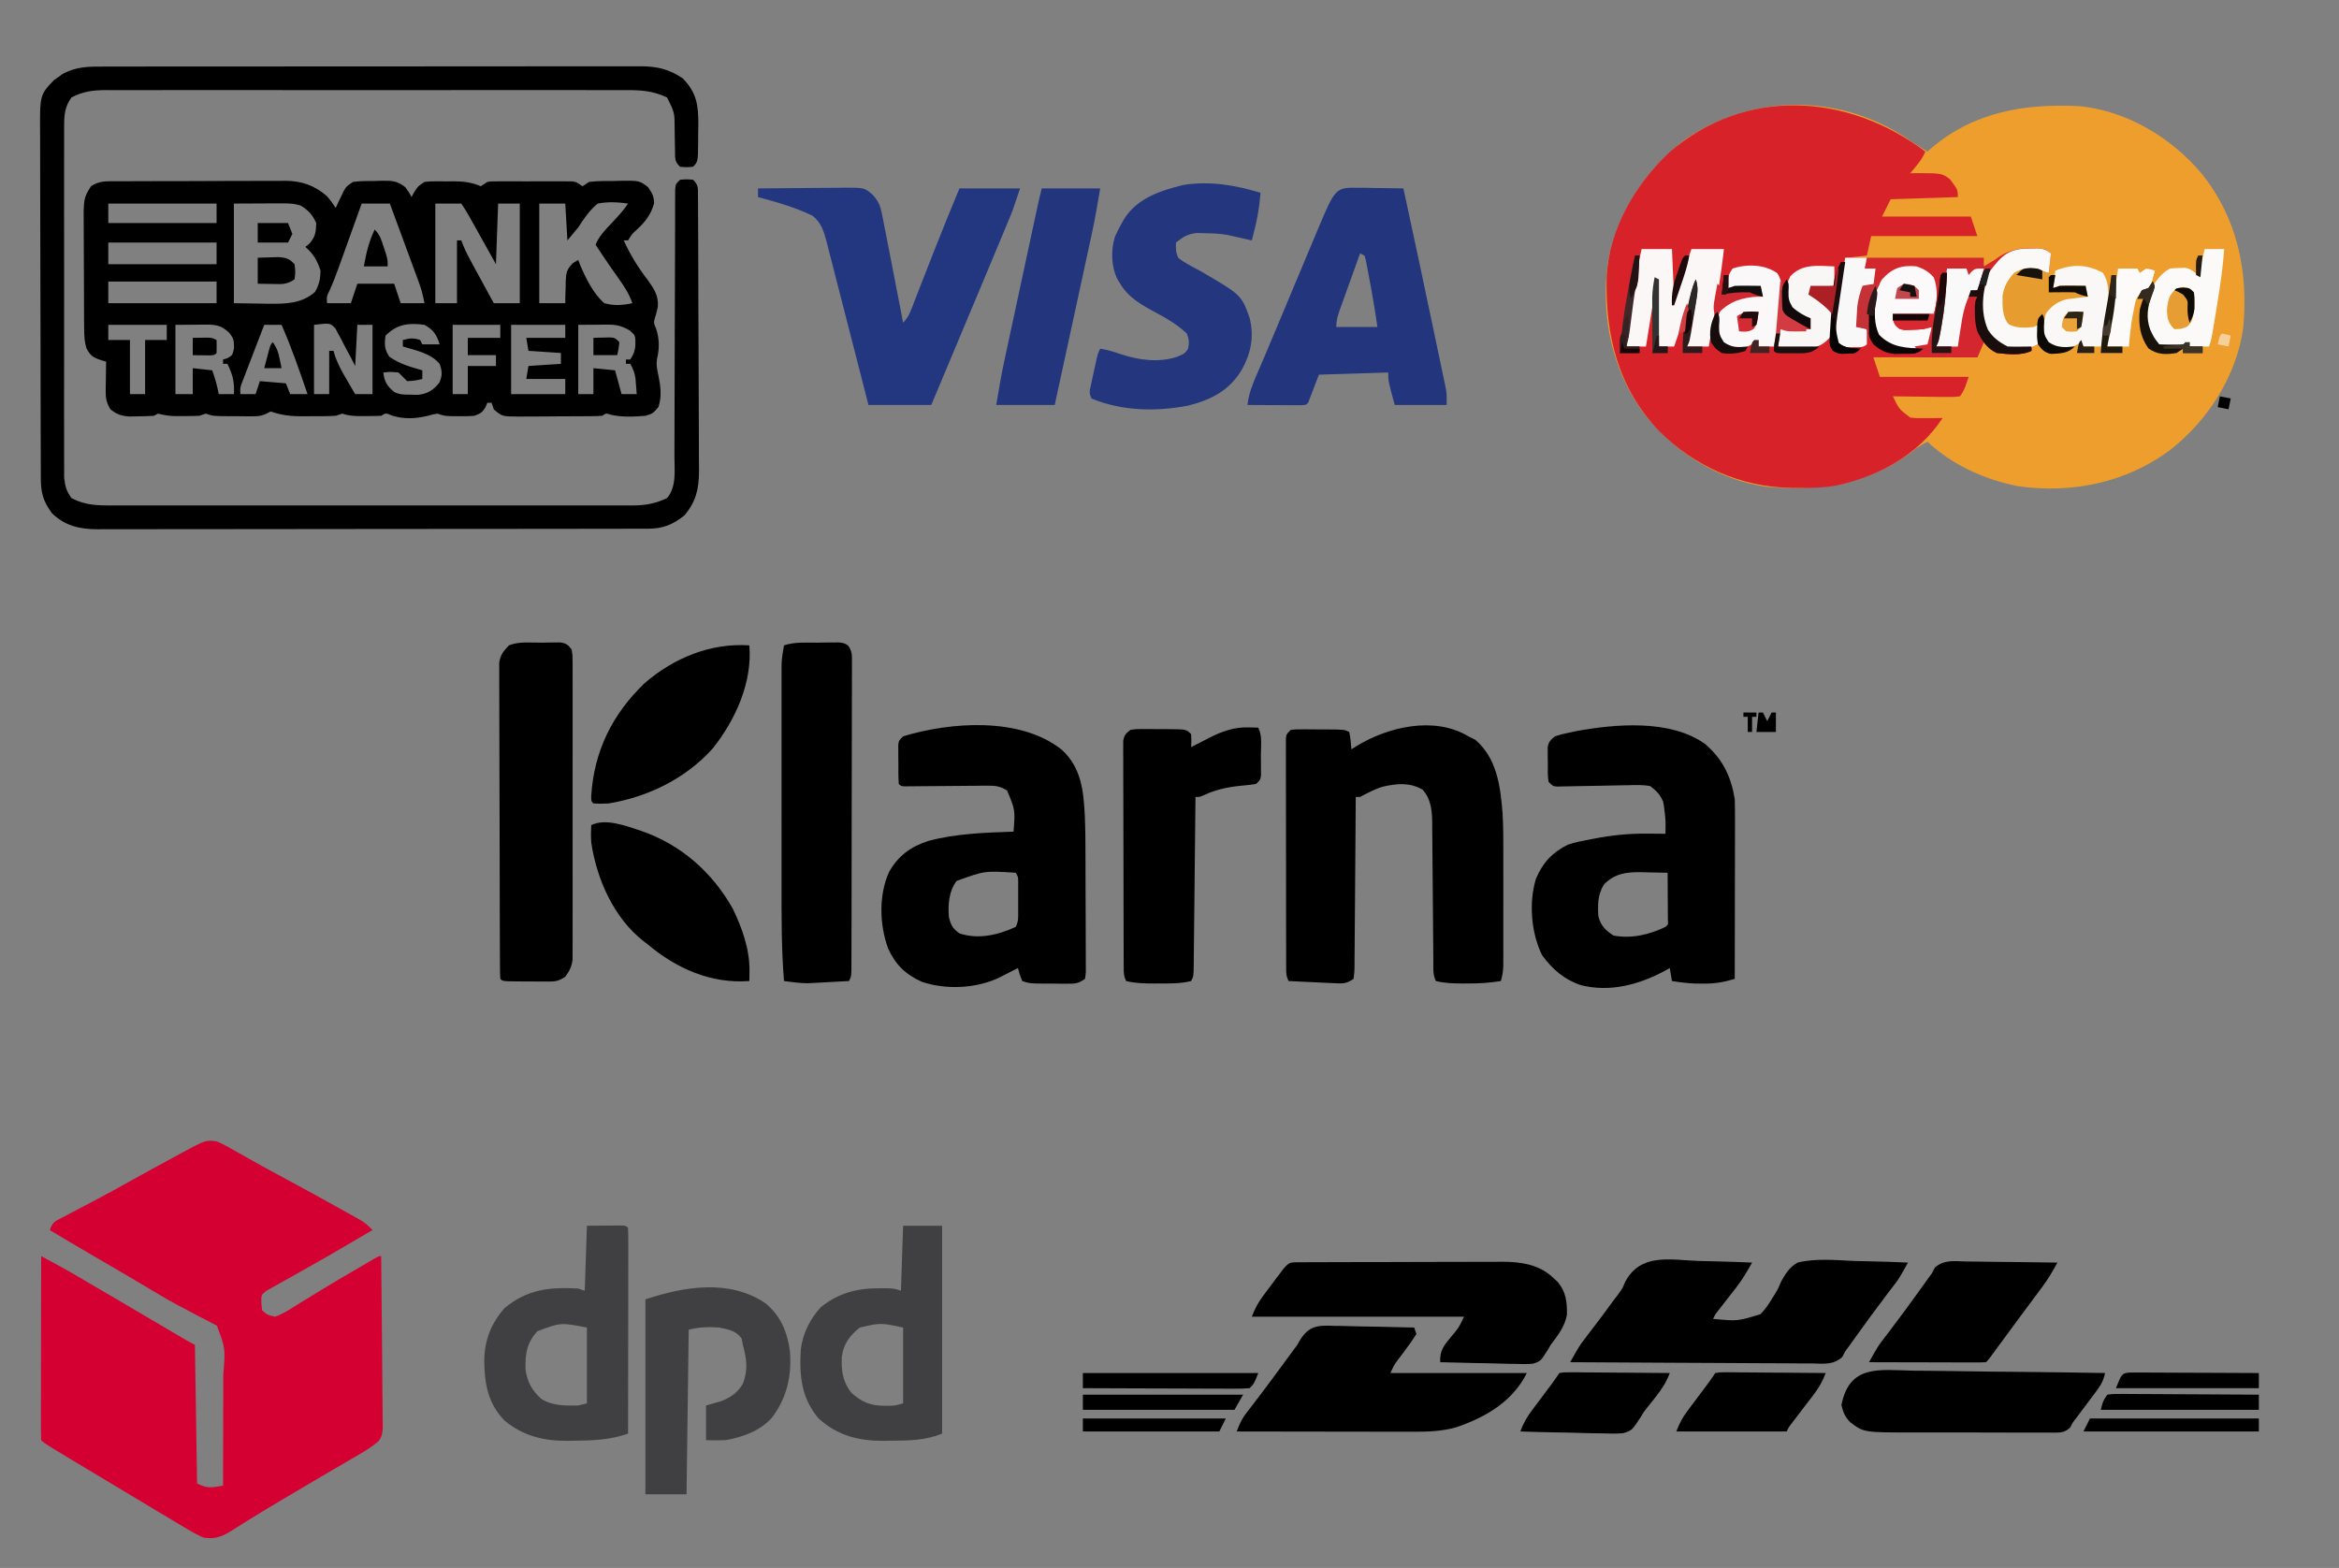 <?xml version="1.0" encoding="UTF-8"?>
<svg version="1.1" xmlns="http://www.w3.org/2000/svg" width="1080" height="724">
<rect width="100%" height="100%" fill="#808080" stroke="none"/>
<path d="M0 0 C2.232 1.56 4.548 2.942 6.895 4.324 C7.431 3.84 7.967 3.355 8.52 2.855 C28.27 -14.036 51.598 -17.886 76.895 -16.676 C98.718 -14.578 119.304 -2.291 133.312 14.277 C149.97 34.99 155.053 59.379 152.692 85.567 C149.671 107.954 136.172 128.82 118.49 142.446 C98.242 157.289 73.432 162.347 48.664 158.828 C33.17 155.729 18.503 149.141 6.895 138.324 C4.146 139.603 1.963 141.01 -0.355 142.949 C-19.795 157.692 -43.634 161.338 -67.432 159.106 C-90.044 155.924 -110.499 142.782 -124.278 124.869 C-139.107 104.573 -143.99 79.953 -140.645 55.164 C-136.201 32.398 -123.168 12.253 -104.586 -1.547 C-72.46 -23.173 -31.394 -22.315 0 0 Z " fill="#ED9E2D" transform="translate(883.105,65.676)"/>
<path d="M0 0 C-1.669 3.944 -4.255 6.762 -7 10 C-5.915 9.979 -4.829 9.959 -3.711 9.938 C7.65 10 7.65 10 11.398 12.777 C15 17.635 15 17.635 15 21 C-0.345 21.495 -0.345 21.495 -16 22 C-17.32 24.64 -18.64 27.28 -20 30 C-6.47 30 7.06 30 21 30 C21.99 32.97 22.98 35.94 24 39 C7.83 39 -8.34 39 -25 39 C-25.66 41.97 -26.32 44.94 -27 48 C-31.455 48.495 -31.455 48.495 -36 49 C-41.742 69.704 -41.742 69.704 -39 89 C-36.333 89.365 -36.333 89.365 -33.375 89.188 C-31.871 89.147 -31.871 89.147 -30.336 89.105 C-29.18 89.053 -29.18 89.053 -28 89 C-27.346 84.584 -26.985 80.524 -27.188 76.062 C-27.279 70.676 -25.531 66.678 -23 62 C-21.901 65.298 -22.151 65.82 -23 69 C-23.474 74.579 -23.725 79.411 -21.375 84.562 C-17.647 88.389 -14.338 90.148 -9 90.25 C-5.611 90.12 -2.328 89.666 1 89 C1.66 86.36 2.32 83.72 3 81 C1.68 81.33 0.36 81.66 -1 82 C-2.85 82.164 -4.706 82.265 -6.562 82.312 C-7.513 82.35 -8.463 82.387 -9.441 82.426 C-12 82 -12 82 -13.84 80.168 C-15 78 -15 78 -15 75 C-8.73 75 -2.46 75 4 75 C4.941 71.237 5.529 67.588 6.062 63.75 C6.239 62.487 6.416 61.223 6.598 59.922 C6.73 58.958 6.863 57.993 7 57 C7.99 56.67 8.98 56.34 10 56 C9.653 64.215 8.943 72.215 7.5 80.312 C7.369 81.047 7.239 81.782 7.104 82.539 C6.142 87.715 6.142 87.715 5 90 C8.3 90 11.6 90 15 90 C15.037 89.178 15.075 88.355 15.113 87.508 C15.604 79.172 16.273 71.091 21 64 C21.99 64 22.98 64 24 64 C24.273 63.043 24.273 63.043 24.551 62.066 C24.928 60.827 24.928 60.827 25.312 59.562 C25.556 58.739 25.8 57.915 26.051 57.066 C26.364 56.384 26.677 55.703 27 55 C27.99 54.67 28.98 54.34 30 54 C29.783 54.583 29.567 55.165 29.344 55.766 C26.413 64.395 25.199 73.718 28.941 82.312 C31.149 85.831 34.299 88.149 38 90 C39.874 90.07 41.75 90.084 43.625 90.062 C44.628 90.053 45.631 90.044 46.664 90.035 C47.435 90.024 48.206 90.012 49 90 C49 90.66 49 91.32 49 92 C44.339 94.331 38.057 93.539 33 93 C30.211 91.62 29.044 90.404 27 88 C26.01 90.31 25.02 92.62 24 95 C8.16 95 -7.68 95 -24 95 C-23.01 97.97 -22.02 100.94 -21 104 C-7.47 104 6.06 104 20 104 C18 110 18 110 16 113 C12.927 113.341 12.927 113.341 9.023 113.293 C8.338 113.289 7.653 113.284 6.947 113.28 C4.756 113.263 2.566 113.226 0.375 113.188 C-1.109 113.172 -2.594 113.159 -4.078 113.146 C-7.719 113.113 -11.359 113.062 -15 113 C-12.062 119.008 -12.062 119.008 -6.911 122.836 C-4.609 123.108 -2.441 123.147 -0.125 123.062 C0.659 123.07 1.442 123.077 2.25 123.084 C4.167 123.096 6.084 123.053 8 123 C-3.211 139.935 -21.009 149.686 -40.555 154.082 C-46.458 155.22 -52.252 155.344 -58.25 155.312 C-59.352 155.308 -60.455 155.303 -61.591 155.298 C-85.071 154.96 -106.362 145.545 -123 129 C-141.976 108.861 -147.813 84.958 -147.132 57.856 C-146.121 35.959 -133.913 15.018 -118.188 0.312 C-83.001 -30.068 -35.72 -26.948 0 0 Z " fill="#D8222A" transform="translate(889,70)"/>
<path d="M0 0 C3.442 1.463 6.637 3.322 9.875 5.188 C11.852 6.298 13.83 7.407 15.809 8.516 C16.829 9.092 17.85 9.669 18.902 10.264 C22.895 12.501 26.922 14.67 30.955 16.836 C40.288 21.848 49.572 26.945 58.812 32.125 C59.791 32.67 60.77 33.214 61.779 33.775 C63.136 34.54 63.136 34.54 64.52 35.32 C65.712 35.99 65.712 35.99 66.929 36.672 C68.914 37.945 70.413 39.267 72 41 C71.414 41.34 70.829 41.681 70.225 42.031 C68.975 42.758 68.975 42.758 67.699 43.5 C66.281 44.325 66.281 44.325 64.834 45.166 C62.715 46.401 60.598 47.64 58.482 48.883 C53.116 52.034 47.741 55.16 42.301 58.183 C39.799 59.578 37.309 60.993 34.82 62.411 C33.609 63.094 32.393 63.767 31.172 64.431 C29.455 65.366 27.758 66.337 26.062 67.309 C25.084 67.853 24.106 68.398 23.098 68.959 C20.594 70.949 20.594 70.949 20.684 74.731 C20.788 75.81 20.892 76.888 21 78 C23.345 80.128 23.345 80.128 27 81 C30.953 79.593 34.35 77.311 37.875 75.062 C40.009 73.758 42.143 72.455 44.277 71.152 C45.377 70.47 46.476 69.788 47.609 69.085 C53.163 65.67 58.801 62.402 64.438 59.125 C65.48 58.513 66.522 57.901 67.595 57.27 C68.553 56.709 69.51 56.148 70.496 55.57 C71.344 55.073 72.191 54.575 73.064 54.063 C75 53 75 53 76 53 C76.139 63.866 76.246 74.731 76.311 85.598 C76.342 90.643 76.385 95.689 76.453 100.734 C76.518 105.604 76.554 110.472 76.569 115.342 C76.58 117.2 76.602 119.058 76.634 120.915 C76.678 123.518 76.684 126.118 76.681 128.721 C76.703 129.489 76.724 130.256 76.747 131.047 C76.713 133.948 76.597 136.281 74.698 138.569 C71.884 140.953 68.738 142.921 65.551 144.77 C64.717 145.258 63.882 145.746 63.023 146.248 C62.129 146.764 61.234 147.281 60.312 147.812 C58.342 148.963 56.372 150.114 54.402 151.266 C53.363 151.871 52.324 152.476 51.253 153.1 C46.188 156.058 41.143 159.049 36.098 162.042 C34.378 163.06 32.657 164.076 30.936 165.091 C25.616 168.233 20.322 171.404 15.086 174.684 C14.179 175.246 13.273 175.809 12.338 176.388 C10.668 177.428 9.006 178.48 7.353 179.547 C2.751 182.399 -0.434 183.895 -6 183 C-8.585 181.851 -10.797 180.71 -13.188 179.25 C-13.874 178.847 -14.561 178.445 -15.268 178.03 C-17.521 176.702 -19.761 175.352 -22 174 C-23.536 173.085 -25.072 172.171 -26.609 171.258 C-30.805 168.757 -34.987 166.234 -39.168 163.708 C-43.326 161.2 -47.493 158.708 -51.658 156.214 C-79.402 139.598 -79.402 139.598 -81 138 C-81.095 135.353 -81.126 132.731 -81.114 130.084 C-81.114 129.255 -81.114 128.425 -81.114 127.571 C-81.113 124.817 -81.105 122.063 -81.098 119.309 C-81.096 117.404 -81.094 115.5 -81.093 113.596 C-81.09 108.573 -81.08 103.551 -81.069 98.529 C-81.058 93.408 -81.054 88.287 -81.049 83.166 C-81.038 73.111 -81.021 63.055 -81 53 C-69.425 59.282 -69.425 59.282 -64.273 62.297 C-63.313 62.858 -62.353 63.419 -61.364 63.997 C-60.377 64.576 -59.391 65.154 -58.375 65.75 C-57.329 66.362 -56.283 66.974 -55.205 67.604 C-52.135 69.401 -49.067 71.2 -46 73 C-45.181 73.481 -44.361 73.962 -43.517 74.457 C-37.896 77.758 -32.279 81.066 -26.664 84.377 C-25.068 85.319 -23.471 86.26 -21.875 87.2 C-20.367 88.088 -18.86 88.977 -17.354 89.866 C-13.724 92.018 -13.724 92.018 -10 94 C-9.67 115.12 -9.34 136.24 -9 158 C-4.012 160.494 -2.33 159.888 3 159 C3.023 150.794 3.041 142.587 3.052 134.381 C3.057 130.57 3.064 126.758 3.075 122.947 C3.086 119.264 3.092 115.582 3.095 111.899 C3.097 110.499 3.1 109.098 3.106 107.698 C4.095 95.639 4.095 95.639 0.124 85.105 C-0.694 84.685 -1.512 84.265 -2.355 83.832 C-3.276 83.338 -4.197 82.845 -5.146 82.336 C-6.15 81.833 -7.153 81.331 -8.188 80.812 C-10.309 79.685 -12.428 78.554 -14.547 77.422 C-15.628 76.854 -16.709 76.286 -17.822 75.701 C-22.616 73.135 -27.275 70.358 -31.938 67.562 C-33.743 66.489 -35.549 65.416 -37.355 64.344 C-38.723 63.532 -38.723 63.532 -40.119 62.703 C-46.296 59.052 -52.503 55.45 -58.707 51.844 C-64.835 48.278 -70.931 44.664 -77 41 C-75.704 37.111 -74.425 36.868 -70.848 34.996 C-69.77 34.426 -68.693 33.855 -67.583 33.267 C-66.422 32.663 -65.26 32.06 -64.062 31.438 C-62.862 30.805 -61.662 30.171 -60.463 29.535 C-58.659 28.58 -56.855 27.625 -55.049 26.673 C-50.285 24.162 -45.57 21.574 -40.875 18.938 C-33.616 14.876 -26.314 10.897 -19 6.938 C-17.412 6.078 -17.412 6.078 -15.792 5.201 C-5.123 -0.567 -5.123 -0.567 0 0 Z " fill="#D40031" transform="translate(100,527)"/>
<path d="M0 0 C1.354 -0.01 1.354 -0.01 2.736 -0.02 C5.728 -0.039 8.72 -0.043 11.712 -0.045 C13.794 -0.052 15.876 -0.059 17.957 -0.066 C22.327 -0.078 26.697 -0.081 31.066 -0.08 C36.652 -0.08 42.236 -0.107 47.821 -0.142 C52.125 -0.164 56.428 -0.168 60.731 -0.167 C62.789 -0.169 64.847 -0.178 66.905 -0.194 C69.794 -0.213 72.682 -0.207 75.57 -0.195 C76.412 -0.207 77.254 -0.218 78.122 -0.229 C85.536 -0.152 91.497 1.956 97.111 6.853 C99.173 9.291 99.173 9.291 101.173 12.291 C101.499 11.592 101.826 10.893 102.162 10.173 C102.599 9.263 103.036 8.353 103.486 7.416 C103.915 6.511 104.344 5.606 104.787 4.673 C106.173 2.291 106.173 2.291 109.173 0.291 C112.615 -0.191 116.076 -0.126 119.548 -0.147 C120.495 -0.18 121.441 -0.213 122.416 -0.247 C127.173 -0.283 129.415 -0.297 133.275 2.693 C135.173 5.291 135.173 5.291 136.173 7.291 C136.606 6.507 137.04 5.723 137.486 4.916 C139.173 2.291 139.173 2.291 142.173 0.291 C144.362 0.032 144.362 0.032 146.884 0.025 C147.8 0.022 148.715 0.02 149.658 0.017 C151.089 0.029 151.089 0.029 152.548 0.041 C153.495 0.033 154.441 0.025 155.416 0.017 C160.249 0.031 163.69 0.386 168.173 2.291 C169.163 1.631 170.153 0.971 171.173 0.291 C173.07 0.037 173.07 0.037 175.23 0.032 C176.446 0.022 176.446 0.022 177.687 0.013 C178.995 0.019 178.995 0.019 180.33 0.025 C181.228 0.023 182.127 0.021 183.053 0.019 C184.953 0.018 186.852 0.021 188.752 0.03 C191.662 0.04 194.572 0.03 197.482 0.017 C199.327 0.018 201.172 0.021 203.017 0.025 C203.889 0.021 204.761 0.017 205.659 0.013 C206.47 0.019 207.281 0.025 208.117 0.032 C208.829 0.033 209.542 0.035 210.276 0.037 C212.173 0.291 212.173 0.291 215.173 2.291 C216.163 1.631 217.153 0.971 218.173 0.291 C222.116 -0.2 226.079 -0.126 230.048 -0.147 C231.138 -0.18 232.227 -0.213 233.349 -0.247 C241.379 -0.301 241.379 -0.301 245.369 2.669 C247.314 5.494 248.173 6.864 248.173 10.291 C246.546 15.783 243.98 18.86 239.794 22.712 C237.952 24.396 237.952 24.396 236.173 27.291 C235.513 27.291 234.853 27.291 234.173 27.291 C237.204 34.007 240.812 39.809 245.306 45.65 C248.228 49.782 250.278 52.778 249.923 57.916 C249.173 61.291 249.173 61.291 248.486 63.353 C247.991 65.459 247.991 65.459 249.111 68.041 C250.619 72.653 250.734 76.93 249.599 81.708 C249.113 84.655 249.496 86.644 250.173 89.541 C251.159 94.615 251.861 99.3 250.173 104.291 C247.917 106.933 247.383 107.453 244.173 108.291 C238.777 108.716 233.154 109.043 227.869 107.708 C226.072 107.071 226.072 107.071 224.173 108.291 C222.75 108.395 221.322 108.439 219.895 108.452 C218.568 108.466 218.568 108.466 217.214 108.481 C216.256 108.485 215.297 108.489 214.31 108.494 C213.326 108.499 212.342 108.505 211.328 108.511 C209.242 108.52 207.157 108.527 205.071 108.531 C201.884 108.54 198.698 108.571 195.511 108.603 C193.486 108.61 191.46 108.615 189.435 108.619 C188.483 108.631 187.531 108.643 186.549 108.656 C178.019 108.627 178.019 108.627 174.173 105.291 C173.843 104.301 173.513 103.311 173.173 102.291 C172.513 102.291 171.853 102.291 171.173 102.291 C170.926 102.909 170.678 103.528 170.423 104.166 C168.877 106.794 168.02 107.232 165.173 108.291 C161.826 108.521 161.826 108.521 158.111 108.478 C156.882 108.472 155.654 108.465 154.388 108.458 C151.173 108.291 151.173 108.291 148.173 107.291 C146.141 107.607 146.141 107.607 143.986 108.228 C138.215 109.603 133.063 109.979 127.298 108.228 C124.303 106.94 124.303 106.94 122.173 108.291 C119.683 108.389 117.226 108.43 114.736 108.416 C114.055 108.419 113.373 108.423 112.671 108.427 C109.567 108.421 107.14 108.279 104.173 107.291 C102.688 107.786 102.688 107.786 101.173 108.291 C97.24 108.524 93.301 108.476 89.361 108.478 C87.74 108.496 87.74 108.496 86.085 108.515 C80.584 108.525 76.397 108.103 71.173 106.291 C70.572 106.598 69.97 106.905 69.35 107.222 C66.688 108.529 64.813 108.534 61.857 108.521 C60.846 108.519 59.834 108.517 58.792 108.515 C57.743 108.503 56.693 108.491 55.611 108.478 C54.557 108.477 53.503 108.477 52.417 108.476 C44.595 108.431 44.595 108.431 41.173 107.291 C40.183 107.621 39.193 107.951 38.173 108.291 C35.682 108.387 33.226 108.43 30.736 108.416 C29.417 108.418 28.098 108.421 26.74 108.423 C23.937 108.319 21.835 107.983 19.173 107.291 C18.183 107.786 18.183 107.786 17.173 108.291 C14.72 108.441 12.315 108.522 9.861 108.541 C7.887 108.579 7.887 108.579 5.873 108.619 C1.993 108.275 0.176 107.719 -2.827 105.291 C-4.58 102.417 -5.07 100.308 -5.022 96.962 C-5.016 96.163 -5.009 95.364 -5.002 94.541 C-4.986 93.716 -4.969 92.891 -4.952 92.041 C-4.943 91.2 -4.934 90.36 -4.924 89.494 C-4.901 87.426 -4.865 85.358 -4.827 83.291 C-5.779 82.999 -6.732 82.708 -7.713 82.408 C-11.135 81.18 -12.085 80.407 -13.827 77.291 C-14.932 73.872 -14.966 70.651 -14.988 67.073 C-14.997 65.814 -15.007 64.556 -15.017 63.259 C-15.022 61.888 -15.026 60.517 -15.03 59.146 C-15.036 57.734 -15.041 56.321 -15.047 54.909 C-15.058 51.949 -15.063 48.989 -15.067 46.03 C-15.072 42.25 -15.096 38.471 -15.125 34.692 C-15.144 31.774 -15.149 28.856 -15.15 25.939 C-15.153 24.546 -15.161 23.153 -15.174 21.761 C-15.296 7.943 -15.296 7.943 -11.827 2.291 C-7.901 -0.326 -4.556 -0.005 0 0 Z M-3.827 10.291 C-3.827 13.261 -3.827 16.231 -3.827 19.291 C12.673 19.291 29.173 19.291 46.173 19.291 C46.173 16.321 46.173 13.351 46.173 10.291 C29.673 10.291 13.173 10.291 -3.827 10.291 Z M54.173 10.291 C54.173 25.471 54.173 40.651 54.173 56.291 C58.278 56.352 62.382 56.414 66.611 56.478 C67.886 56.505 69.162 56.533 70.476 56.561 C78.246 56.617 85.665 56.448 91.673 51.041 C93.548 47.604 94.106 45.214 94.173 41.291 C92.665 36.608 90.902 33.505 87.173 30.291 C88.132 29.517 88.132 29.517 89.111 28.728 C91.813 25.534 92.101 23.442 92.173 19.291 C90.568 15.573 88.591 13.427 85.173 11.291 C81.816 10.171 79.291 10.177 75.755 10.193 C74.626 10.195 73.496 10.198 72.333 10.2 C70.898 10.21 69.464 10.219 67.986 10.228 C61.149 10.259 61.149 10.259 54.173 10.291 Z M113.173 10.291 C112.795 11.344 112.417 12.398 112.028 13.484 C110.615 17.419 109.2 21.353 107.784 25.287 C107.173 26.985 106.563 28.683 105.954 30.382 C105.075 32.832 104.193 35.282 103.31 37.732 C102.907 38.859 102.907 38.859 102.495 40.009 C101.256 43.44 99.967 46.807 98.477 50.138 C96.982 53.184 96.982 53.184 97.173 56.291 C100.803 56.291 104.433 56.291 108.173 56.291 C109.163 53.321 110.153 50.351 111.173 47.291 C116.783 47.291 122.393 47.291 128.173 47.291 C129.658 51.746 129.658 51.746 131.173 56.291 C134.803 56.291 138.433 56.291 142.173 56.291 C141.493 52.888 140.855 50.14 139.683 46.959 C139.383 46.139 139.082 45.318 138.773 44.473 C138.45 43.602 138.127 42.731 137.794 41.833 C137.297 40.479 137.297 40.479 136.79 39.097 C135.734 36.223 134.672 33.35 133.611 30.478 C132.892 28.526 132.174 26.573 131.457 24.621 C129.699 19.842 127.938 15.066 126.173 10.291 C121.883 10.291 117.593 10.291 113.173 10.291 Z M147.173 10.291 C147.173 25.471 147.173 40.651 147.173 56.291 C150.473 56.291 153.773 56.291 157.173 56.291 C157.173 46.721 157.173 37.151 157.173 27.291 C157.833 27.291 158.493 27.291 159.173 27.291 C159.441 27.997 159.708 28.704 159.983 29.432 C161.226 32.417 162.664 35.191 164.212 38.029 C164.792 39.096 165.373 40.162 165.97 41.261 C166.573 42.364 167.177 43.467 167.798 44.603 C168.409 45.725 169.02 46.847 169.65 48.003 C171.155 50.767 172.664 53.529 174.173 56.291 C178.133 56.291 182.093 56.291 186.173 56.291 C186.173 41.111 186.173 25.931 186.173 10.291 C182.873 10.291 179.573 10.291 176.173 10.291 C175.843 19.531 175.513 28.771 175.173 38.291 C173.692 35.636 173.692 35.636 172.181 32.927 C171.221 31.21 170.262 29.492 169.302 27.774 C168.636 26.582 167.971 25.39 167.306 24.198 C166.349 22.482 165.39 20.767 164.431 19.052 C163.855 18.021 163.279 16.989 162.686 15.926 C161.584 14.006 160.401 12.132 159.173 10.291 C155.213 10.291 151.253 10.291 147.173 10.291 Z M195.173 10.291 C195.173 25.471 195.173 40.651 195.173 56.291 C199.133 56.291 203.093 56.291 207.173 56.291 C207.195 54.628 207.195 54.628 207.216 52.931 C207.263 51.468 207.311 50.004 207.361 48.541 C207.37 47.446 207.37 47.446 207.378 46.33 C207.543 42.314 207.815 40.644 210.724 37.775 C211.532 37.285 212.341 36.795 213.173 36.291 C213.414 36.954 213.655 37.618 213.904 38.302 C216.603 44.655 219.946 51.642 225.173 56.291 C229.761 57.552 233.549 57.269 238.173 56.291 C236.691 52.032 234.528 48.709 231.923 45.041 C231.117 43.896 230.311 42.752 229.505 41.607 C229.11 41.048 228.715 40.488 228.309 39.912 C225.862 36.418 223.52 32.852 221.173 29.291 C222.818 25.229 225.704 22.355 228.673 19.228 C231.385 16.352 233.972 13.593 236.173 10.291 C231.344 9.61 226.981 9.371 222.173 10.291 C218.311 13.426 215.885 17.161 213.173 21.291 C211.523 23.271 209.873 25.251 208.173 27.291 C207.843 21.681 207.513 16.071 207.173 10.291 C203.213 10.291 199.253 10.291 195.173 10.291 Z M-3.827 28.291 C-3.827 31.591 -3.827 34.891 -3.827 38.291 C12.673 38.291 29.173 38.291 46.173 38.291 C46.173 34.991 46.173 31.691 46.173 28.291 C29.673 28.291 13.173 28.291 -3.827 28.291 Z M-3.827 46.291 C-3.827 49.591 -3.827 52.891 -3.827 56.291 C12.673 56.291 29.173 56.291 46.173 56.291 C46.173 52.991 46.173 49.691 46.173 46.291 C29.673 46.291 13.173 46.291 -3.827 46.291 Z M-3.827 66.291 C-3.827 68.601 -3.827 70.911 -3.827 73.291 C-0.527 73.291 2.773 73.291 6.173 73.291 C6.173 81.541 6.173 89.791 6.173 98.291 C8.483 98.291 10.793 98.291 13.173 98.291 C13.173 90.041 13.173 81.791 13.173 73.291 C16.473 73.291 19.773 73.291 23.173 73.291 C23.173 70.981 23.173 68.671 23.173 66.291 C14.263 66.291 5.353 66.291 -3.827 66.291 Z M27.173 66.291 C27.173 76.851 27.173 87.411 27.173 98.291 C29.813 98.291 32.453 98.291 35.173 98.291 C35.173 94.331 35.173 90.371 35.173 86.291 C38.143 86.621 41.113 86.951 44.173 87.291 C45.446 90.938 46.502 94.484 47.173 98.291 C49.483 98.291 51.793 98.291 54.173 98.291 C54.519 92.637 53.608 89.26 51.173 84.291 C50.513 84.291 49.853 84.291 49.173 84.291 C49.173 83.631 49.173 82.971 49.173 82.291 C49.813 82.105 50.452 81.919 51.111 81.728 C53.511 80.363 53.511 80.363 54.236 77.041 C54.174 73.306 54.128 72.653 51.986 69.916 C48.295 66.47 45.758 66.158 40.845 66.193 C39.764 66.197 39.764 66.197 38.661 66.2 C37.306 66.214 37.306 66.214 35.923 66.228 C31.592 66.259 31.592 66.259 27.173 66.291 Z M68.173 66.291 C66.6 70.363 65.034 74.438 63.474 78.516 C62.942 79.903 62.408 81.289 61.873 82.674 C61.104 84.666 60.341 86.659 59.58 88.654 C59.119 89.853 58.658 91.052 58.183 92.288 C57.014 95.236 57.014 95.236 57.173 98.291 C59.483 98.291 61.793 98.291 64.173 98.291 C64.833 96.311 65.493 94.331 66.173 92.291 C70.133 92.621 74.093 92.951 78.173 93.291 C78.833 94.941 79.493 96.591 80.173 98.291 C82.813 98.291 85.453 98.291 88.173 98.291 C84.476 87.489 80.784 76.743 76.173 66.291 C73.533 66.291 70.893 66.291 68.173 66.291 Z M91.173 66.291 C91.173 76.851 91.173 87.411 91.173 98.291 C93.483 98.291 95.793 98.291 98.173 98.291 C98.173 91.691 98.173 85.091 98.173 78.291 C98.833 78.291 99.493 78.291 100.173 78.291 C100.418 79.128 100.663 79.966 100.916 80.83 C102.335 84.735 104.192 88.1 106.298 91.666 C106.857 92.627 106.857 92.627 107.427 93.607 C108.338 95.171 109.255 96.731 110.173 98.291 C112.813 98.291 115.453 98.291 118.173 98.291 C118.173 87.731 118.173 77.171 118.173 66.291 C115.863 66.291 113.553 66.291 111.173 66.291 C110.843 72.561 110.513 78.831 110.173 85.291 C109.472 83.919 108.771 82.547 108.048 81.134 C107.092 79.352 106.133 77.571 105.173 75.791 C104.716 74.884 104.258 73.978 103.787 73.044 C103.316 72.187 102.846 71.33 102.361 70.447 C101.942 69.651 101.523 68.855 101.091 68.035 C98.619 65.393 98.619 65.393 91.173 66.291 Z M124.173 71.291 C123.637 75.352 123.665 77.51 125.923 80.978 C130.604 84.309 135.687 85.724 141.173 87.291 C141.173 88.611 141.173 89.931 141.173 91.291 C137.923 92.041 137.923 92.041 134.173 92.291 C132.819 90.979 131.486 89.644 130.173 88.291 C126.506 87.956 126.506 87.956 123.173 88.291 C123.653 92.606 124.876 94.493 128.173 97.291 C130.85 98.629 132.998 98.496 135.986 98.541 C137.024 98.566 138.061 98.592 139.13 98.619 C143.634 98.133 146.222 96.464 149.048 92.978 C150.499 89.513 150.381 87.837 149.173 84.291 C144.961 79.352 138.184 78.093 132.173 76.291 C132.173 75.301 132.173 74.311 132.173 73.291 C135.46 72.491 136.884 72.194 140.173 73.291 C140.503 73.951 140.833 74.611 141.173 75.291 C143.813 75.291 146.453 75.291 149.173 75.291 C147.813 70.838 146.285 68.556 142.173 66.291 C134.777 65.29 129.559 65.905 124.173 71.291 Z M155.173 66.291 C155.173 76.851 155.173 87.411 155.173 98.291 C157.483 98.291 159.793 98.291 162.173 98.291 C162.173 94.001 162.173 89.711 162.173 85.291 C166.463 85.291 170.753 85.291 175.173 85.291 C175.173 83.641 175.173 81.991 175.173 80.291 C170.883 80.291 166.593 80.291 162.173 80.291 C162.173 77.651 162.173 75.011 162.173 72.291 C167.123 72.291 172.073 72.291 177.173 72.291 C177.173 70.311 177.173 68.331 177.173 66.291 C169.913 66.291 162.653 66.291 155.173 66.291 Z M182.173 66.291 C182.173 76.851 182.173 87.411 182.173 98.291 C190.423 98.291 198.673 98.291 207.173 98.291 C207.173 95.981 207.173 93.671 207.173 91.291 C201.233 91.291 195.293 91.291 189.173 91.291 C189.503 89.311 189.833 87.331 190.173 85.291 C195.123 84.961 200.073 84.631 205.173 84.291 C205.173 82.641 205.173 80.991 205.173 79.291 C200.223 78.961 195.273 78.631 190.173 78.291 C189.843 76.311 189.513 74.331 189.173 72.291 C195.113 72.291 201.053 72.291 207.173 72.291 C207.173 70.311 207.173 68.331 207.173 66.291 C198.923 66.291 190.673 66.291 182.173 66.291 Z M213.173 66.291 C213.173 76.851 213.173 87.411 213.173 98.291 C215.483 98.291 217.793 98.291 220.173 98.291 C220.173 94.331 220.173 90.371 220.173 86.291 C223.473 86.621 226.773 86.951 230.173 87.291 C231.163 90.921 232.153 94.551 233.173 98.291 C235.483 98.291 237.793 98.291 240.173 98.291 C240.058 96.706 239.931 95.123 239.798 93.541 C239.729 92.659 239.659 91.777 239.587 90.869 C239.175 88.3 238.462 86.532 237.173 84.291 C236.513 84.291 235.853 84.291 235.173 84.291 C235.173 83.631 235.173 82.971 235.173 82.291 C235.833 82.291 236.493 82.291 237.173 82.291 C239.317 79.075 239.648 77.059 239.564 73.228 C239.289 70.981 239.289 70.981 236.861 68.853 C233.408 66.846 230.869 66.165 226.943 66.193 C225.858 66.197 225.858 66.197 224.751 66.2 C223.382 66.214 223.382 66.214 221.986 66.228 C219.078 66.249 216.17 66.269 213.173 66.291 Z " fill="#000000" transform="translate(53.827,83.709)"/>
<path d="M0 0 C1.09 -0.004 2.18 -0.008 3.302 -0.012 C6.955 -0.022 10.607 -0.018 14.26 -0.014 C16.878 -0.018 19.497 -0.023 22.115 -0.029 C28.49 -0.042 34.864 -0.044 41.239 -0.042 C46.422 -0.04 51.604 -0.042 56.786 -0.046 C57.893 -0.047 57.893 -0.047 59.022 -0.048 C60.521 -0.049 62.021 -0.05 63.52 -0.051 C77.575 -0.062 91.631 -0.06 105.687 -0.054 C118.54 -0.049 131.393 -0.06 144.246 -0.079 C157.449 -0.098 170.652 -0.107 183.855 -0.103 C191.266 -0.101 198.676 -0.103 206.086 -0.118 C213.055 -0.131 220.023 -0.128 226.992 -0.115 C229.549 -0.113 232.106 -0.116 234.664 -0.124 C238.155 -0.134 241.646 -0.126 245.138 -0.114 C246.149 -0.121 247.161 -0.128 248.203 -0.136 C255.694 -0.079 261.121 1.191 267.446 5.448 C273.907 12.056 274.673 17.857 274.645 26.819 C274.621 28.079 274.596 29.338 274.571 30.636 C274.569 32.56 274.569 32.56 274.567 34.522 C274.477 43.979 274.477 43.979 272.196 46.261 C269.196 46.511 269.196 46.511 266.196 46.261 C263.617 43.682 263.934 42.61 263.887 39.026 C263.85 37.452 263.85 37.452 263.811 35.847 C263.776 33.638 263.745 31.43 263.717 29.222 C263.696 21.213 263.696 21.213 260.196 14.261 C253.829 11.258 248.428 10.832 241.455 10.88 C240.396 10.875 239.337 10.87 238.247 10.866 C234.711 10.854 231.175 10.863 227.639 10.873 C225.099 10.868 222.56 10.863 220.02 10.857 C213.844 10.844 207.669 10.846 201.494 10.855 C196.474 10.862 191.454 10.863 186.433 10.859 C185.718 10.859 185.002 10.858 184.265 10.858 C182.812 10.857 181.358 10.856 179.905 10.855 C166.286 10.846 152.667 10.856 139.048 10.872 C127.371 10.886 115.694 10.883 104.017 10.87 C90.445 10.854 76.874 10.847 63.303 10.856 C61.855 10.857 60.407 10.858 58.959 10.859 C57.89 10.86 57.89 10.86 56.8 10.861 C51.787 10.863 46.775 10.859 41.763 10.852 C35.013 10.843 28.263 10.849 21.512 10.866 C19.036 10.87 16.559 10.869 14.082 10.863 C10.7 10.855 7.319 10.865 3.937 10.88 C2.468 10.87 2.468 10.87 0.97 10.859 C-4.95 10.91 -9.519 11.478 -14.804 14.261 C-17.917 18.568 -18.18 22.286 -18.185 27.51 C-18.192 28.571 -18.192 28.571 -18.199 29.653 C-18.211 32.011 -18.202 34.369 -18.192 36.727 C-18.196 38.423 -18.202 40.119 -18.208 41.814 C-18.222 46.411 -18.217 51.008 -18.207 55.605 C-18.199 60.419 -18.206 65.233 -18.211 70.047 C-18.217 78.13 -18.209 86.214 -18.195 94.297 C-18.179 103.639 -18.184 112.981 -18.201 122.323 C-18.214 130.348 -18.216 138.373 -18.208 146.397 C-18.204 151.189 -18.203 155.98 -18.213 160.771 C-18.222 165.275 -18.216 169.78 -18.198 174.284 C-18.194 175.936 -18.195 177.588 -18.202 179.24 C-18.21 181.498 -18.2 183.754 -18.185 186.012 C-18.183 187.905 -18.183 187.905 -18.182 189.837 C-17.745 193.792 -17.143 196.025 -14.804 199.261 C-8.612 202.521 -2.959 202.689 3.937 202.642 C4.996 202.646 6.054 202.651 7.145 202.656 C10.681 202.668 14.217 202.658 17.753 202.649 C20.292 202.653 22.832 202.658 25.372 202.665 C31.548 202.677 37.723 202.675 43.898 202.667 C48.918 202.66 53.938 202.659 58.959 202.662 C60.032 202.663 60.032 202.663 61.127 202.664 C62.58 202.664 64.034 202.665 65.487 202.666 C79.106 202.675 92.725 202.665 106.344 202.649 C118.021 202.636 129.698 202.638 141.375 202.652 C154.946 202.668 168.518 202.674 182.089 202.665 C183.537 202.664 184.985 202.663 186.433 202.662 C187.502 202.661 187.502 202.661 188.592 202.661 C193.604 202.658 198.617 202.663 203.629 202.67 C210.379 202.679 217.129 202.672 223.879 202.655 C226.356 202.651 228.833 202.652 231.31 202.659 C234.692 202.667 238.073 202.657 241.455 202.642 C242.924 202.652 242.924 202.652 244.422 202.662 C250.358 202.611 254.8 201.798 260.196 199.261 C264.672 193.936 263.62 186.447 263.597 179.852 C263.602 178.484 263.609 177.117 263.618 175.75 C263.633 172.815 263.639 169.88 263.637 166.945 C263.635 162.307 263.655 157.668 263.677 153.03 C263.718 144.027 263.737 135.025 263.754 126.022 C263.776 114.548 263.809 103.074 263.861 91.6 C263.881 86.986 263.89 82.372 263.892 77.758 C263.894 74.894 263.905 72.031 263.918 69.167 C263.925 67.199 263.921 65.232 263.917 63.264 C263.927 61.519 263.927 61.519 263.938 59.738 C263.939 58.722 263.941 57.707 263.943 56.661 C264.196 54.261 264.196 54.261 266.196 52.261 C269.196 52.011 269.196 52.011 272.196 52.261 C274.85 54.914 274.456 56.155 274.477 59.863 C274.488 61.054 274.5 62.246 274.511 63.473 C274.515 65.445 274.515 65.445 274.518 67.456 C274.527 68.849 274.538 70.242 274.548 71.635 C274.575 75.427 274.587 79.218 274.596 83.01 C274.602 85.381 274.61 87.752 274.619 90.123 C274.647 97.547 274.666 104.971 274.674 112.395 C274.683 120.953 274.718 129.511 274.776 138.069 C274.819 144.689 274.839 151.309 274.842 157.929 C274.844 161.88 274.856 165.831 274.891 169.782 C274.925 173.505 274.929 177.227 274.911 180.951 C274.909 182.955 274.936 184.96 274.965 186.964 C274.89 195.097 273.556 200.961 268.196 207.261 C262.979 211.478 258.274 213.382 251.556 213.392 C250.623 213.396 249.69 213.4 248.729 213.404 C247.707 213.403 246.685 213.402 245.632 213.401 C244.544 213.404 243.456 213.407 242.335 213.41 C238.676 213.419 235.018 213.42 231.359 213.422 C228.741 213.426 226.123 213.431 223.505 213.437 C216.383 213.45 209.261 213.456 202.139 213.461 C197.691 213.464 193.243 213.468 188.795 213.472 C176.478 213.485 164.161 213.495 151.844 213.498 C151.056 213.498 150.268 213.499 149.456 213.499 C148.271 213.499 148.271 213.499 147.062 213.5 C145.461 213.5 143.86 213.5 142.259 213.501 C141.465 213.501 140.671 213.501 139.852 213.502 C126.986 213.506 114.121 213.523 101.255 213.546 C88.042 213.57 74.83 213.582 61.618 213.584 C54.201 213.585 46.784 213.59 39.367 213.608 C32.39 213.625 25.414 213.627 18.437 213.618 C15.876 213.618 13.316 213.622 10.755 213.632 C7.259 213.644 3.763 213.639 0.267 213.628 C-0.745 213.636 -1.758 213.644 -2.802 213.653 C-10.954 213.596 -17.743 212.153 -23.804 206.261 C-27.875 200.719 -28.953 196.823 -28.951 190.082 C-28.955 189.346 -28.959 188.61 -28.962 187.852 C-28.973 185.379 -28.977 182.905 -28.981 180.432 C-28.987 178.661 -28.994 176.89 -29.001 175.12 C-29.022 169.298 -29.032 163.477 -29.042 157.655 C-29.046 155.651 -29.05 153.647 -29.055 151.643 C-29.074 142.226 -29.088 132.81 -29.096 123.393 C-29.106 112.525 -29.132 101.657 -29.173 90.789 C-29.203 82.388 -29.218 73.987 -29.221 65.586 C-29.223 60.569 -29.232 55.552 -29.258 50.535 C-29.281 45.813 -29.285 41.091 -29.275 36.369 C-29.274 34.639 -29.281 32.909 -29.294 31.179 C-29.43 13.111 -29.43 13.111 -22.874 6.237 C-22.232 5.791 -21.59 5.345 -20.929 4.886 C-20.292 4.424 -19.655 3.963 -18.999 3.487 C-12.76 0.001 -6.962 -0.026 0 0 Z " fill="#000000" transform="translate(47.804,30.739)"/>
<path d="M0 0 C1.073 0.536 2.145 1.073 3.25 1.625 C13.199 10.217 14.784 23.038 15.788 35.446 C16.184 42.074 16.143 48.707 16.133 55.344 C16.133 56.886 16.134 58.429 16.136 59.972 C16.137 63.179 16.135 66.386 16.13 69.593 C16.125 73.699 16.128 77.806 16.134 81.913 C16.138 85.087 16.136 88.261 16.134 91.435 C16.133 92.95 16.134 94.465 16.136 95.98 C16.139 98.09 16.135 100.2 16.129 102.311 C16.129 103.509 16.128 104.707 16.127 105.942 C16.021 108.493 15.753 110.577 15 113 C9.766 113.869 4.739 114.153 -0.562 114.125 C-1.291 114.129 -2.02 114.133 -2.771 114.137 C-6.936 114.129 -10.93 113.991 -15 113 C-16.475 110.049 -16.162 107.052 -16.174 103.816 C-16.18 103.076 -16.187 102.336 -16.194 101.573 C-16.208 99.963 -16.22 98.353 -16.23 96.742 C-16.246 94.19 -16.269 91.639 -16.295 89.087 C-16.365 81.83 -16.425 74.573 -16.477 67.316 C-16.509 62.879 -16.55 58.442 -16.597 54.004 C-16.613 52.316 -16.625 50.627 -16.634 48.939 C-16.646 46.57 -16.67 44.201 -16.697 41.831 C-16.698 41.14 -16.698 40.448 -16.699 39.735 C-16.782 34.118 -17.289 28.912 -21.125 24.625 C-27.218 21.181 -32.94 21.779 -39.531 23.254 C-43.292 24.39 -46.541 26.147 -50 28 C-50.66 28 -51.32 28 -52 28 C-52.006 29.048 -52.012 30.096 -52.018 31.176 C-52.075 41.035 -52.148 50.894 -52.236 60.753 C-52.281 65.822 -52.32 70.891 -52.346 75.96 C-52.372 80.849 -52.413 85.738 -52.463 90.627 C-52.48 92.495 -52.491 94.364 -52.498 96.232 C-52.507 98.842 -52.535 101.452 -52.568 104.062 C-52.566 104.84 -52.565 105.619 -52.563 106.42 C-52.601 108.571 -52.601 108.571 -53 112 C-56.592 114.395 -57.96 114.176 -62.199 113.977 C-64.012 113.899 -64.012 113.899 -65.861 113.82 C-67.124 113.756 -68.387 113.691 -69.688 113.625 C-70.962 113.568 -72.236 113.512 -73.549 113.453 C-76.7 113.312 -79.85 113.16 -83 113 C-84.189 110.622 -84.128 109.175 -84.134 106.521 C-84.138 105.579 -84.142 104.637 -84.147 103.666 C-84.146 102.629 -84.146 101.592 -84.145 100.523 C-84.149 99.434 -84.152 98.344 -84.155 97.222 C-84.165 93.606 -84.167 89.991 -84.168 86.375 C-84.171 83.872 -84.175 81.368 -84.178 78.865 C-84.184 73.612 -84.186 68.36 -84.185 63.107 C-84.185 57.031 -84.195 50.954 -84.211 44.877 C-84.226 39.037 -84.229 33.196 -84.229 27.356 C-84.23 24.868 -84.234 22.38 -84.242 19.892 C-84.252 16.42 -84.249 12.949 -84.243 9.477 C-84.249 8.44 -84.254 7.403 -84.26 6.334 C-84.256 5.392 -84.252 4.45 -84.247 3.479 C-84.248 2.658 -84.248 1.836 -84.249 0.99 C-84 -1 -84 -1 -82 -3 C-79.51 -3.243 -79.51 -3.243 -76.406 -3.23 C-75.294 -3.229 -74.181 -3.227 -73.035 -3.225 C-71.285 -3.206 -71.285 -3.206 -69.5 -3.188 C-67.75 -3.187 -67.75 -3.187 -65.965 -3.186 C-57.281 -3.14 -57.281 -3.14 -55 -2 C-54.406 0.649 -54.258 3.292 -54 6 C-53.261 5.529 -52.523 5.059 -51.762 4.574 C-37.161 -4.387 -15.786 -9.465 0 0 Z " fill="#000000" transform="translate(678,340)"/>
<path d="M0 0 C9.142 8.332 10.124 19.098 10.721 30.733 C10.998 37.231 11 43.735 11.016 50.238 C11.02 51.422 11.02 51.422 11.024 52.63 C11.039 56.782 11.048 60.934 11.053 65.086 C11.058 69.369 11.083 73.651 11.111 77.934 C11.129 81.243 11.135 84.551 11.136 87.86 C11.139 89.441 11.147 91.022 11.16 92.603 C11.177 94.797 11.175 96.99 11.169 99.185 C11.174 101.056 11.174 101.056 11.18 102.964 C11.059 103.925 10.937 104.885 10.812 105.875 C7.494 108.087 6.455 108.123 2.594 108.105 C1.579 108.104 0.565 108.102 -0.48 108.1 C-1.539 108.087 -2.597 108.075 -3.688 108.062 C-4.746 108.062 -5.804 108.061 -6.895 108.061 C-14.766 108.016 -14.766 108.016 -18.188 106.875 C-19.375 103.812 -19.375 103.812 -20.188 100.875 C-20.984 101.285 -21.781 101.695 -22.602 102.117 C-23.661 102.656 -24.721 103.195 -25.812 103.75 C-26.857 104.284 -27.901 104.817 -28.977 105.367 C-39.563 110.338 -53.312 110.99 -64.5 107.25 C-72.107 103.821 -76.743 99.328 -80.18 91.691 C-84.09 80.764 -84.505 67.318 -79.711 56.562 C-75.42 48.993 -69.775 44.875 -61.562 42.188 C-48.682 38.733 -35.434 38.381 -22.188 37.875 C-21.429 27.837 -21.429 27.837 -25.188 18.875 C-28.129 17.051 -30.322 16.631 -33.757 16.664 C-35.103 16.669 -35.103 16.669 -36.476 16.674 C-37.437 16.688 -38.397 16.701 -39.387 16.715 C-40.378 16.72 -41.368 16.725 -42.389 16.731 C-45.551 16.748 -48.713 16.78 -51.875 16.812 C-55.048 16.84 -58.22 16.865 -61.393 16.884 C-63.367 16.896 -65.342 16.914 -67.316 16.937 C-68.204 16.944 -69.092 16.95 -70.007 16.957 C-70.792 16.965 -71.577 16.973 -72.386 16.982 C-74.188 16.875 -74.188 16.875 -75.188 15.875 C-75.438 12.57 -75.373 9.251 -75.375 5.938 C-75.387 5.005 -75.399 4.072 -75.412 3.111 C-75.414 2.22 -75.416 1.329 -75.418 0.41 C-75.422 -0.411 -75.426 -1.232 -75.43 -2.078 C-75.188 -4.125 -75.188 -4.125 -73.188 -6.125 C-51.04 -12.848 -19.113 -15.106 0 0 Z M-48.48 60.656 C-52.054 65.301 -52.502 71.524 -52.062 77.25 C-51.125 81.132 -50.367 82.537 -47.188 84.875 C-38.461 87.784 -29.347 85.614 -21.188 81.875 C-19.973 79.446 -20.058 77.868 -20.055 75.156 C-20.053 74.224 -20.052 73.292 -20.051 72.332 C-20.057 70.868 -20.057 70.868 -20.062 69.375 C-20.059 68.399 -20.055 67.423 -20.051 66.418 C-20.052 65.486 -20.053 64.554 -20.055 63.594 C-20.056 62.309 -20.056 62.309 -20.058 60.998 C-20.052 58.82 -20.052 58.82 -21.188 56.875 C-35.554 55.948 -35.554 55.948 -48.48 60.656 Z " fill="#000000" transform="translate(490.188,346.125)"/>
<path d="M0 0 C8.1 6.948 11.999 14.945 13.703 25.461 C13.791 28.199 13.83 30.91 13.817 33.648 C13.817 34.458 13.817 35.268 13.817 36.103 C13.816 38.771 13.809 41.438 13.801 44.105 C13.799 45.959 13.797 47.813 13.796 49.667 C13.793 54.538 13.783 59.409 13.772 64.28 C13.762 69.254 13.757 74.227 13.752 79.201 C13.741 88.954 13.724 98.708 13.703 108.461 C8.67 109.979 4.473 110.708 -0.797 110.648 C-2.045 110.642 -3.292 110.636 -4.578 110.629 C-8.237 110.464 -11.687 110.042 -15.297 109.461 C-15.627 107.481 -15.957 105.501 -16.297 103.461 C-17.001 103.859 -17.705 104.258 -18.43 104.668 C-30.476 111.131 -43.893 114.79 -57.422 111.336 C-65.018 108.796 -70.689 103.912 -75.297 97.461 C-80.297 87.282 -81.476 73.249 -78.109 62.273 C-74.928 54.748 -70.603 50.125 -63.297 46.461 C-60.171 45.43 -57.033 44.793 -53.797 44.211 C-52.994 44.051 -52.191 43.891 -51.363 43.727 C-43.11 42.121 -35.207 41.309 -26.797 41.398 C-25.974 41.403 -25.152 41.407 -24.305 41.412 C-22.302 41.424 -20.299 41.442 -18.297 41.461 C-18.189 35.083 -18.189 35.083 -18.984 28.773 C-19.112 28.068 -19.24 27.363 -19.371 26.637 C-20.804 23.27 -22.386 21.717 -25.297 19.461 C-28.727 18.792 -32.077 18.926 -35.559 19.043 C-37.039 19.061 -37.039 19.061 -38.55 19.079 C-41.695 19.12 -44.839 19.195 -47.984 19.273 C-51.14 19.336 -54.295 19.392 -57.451 19.436 C-59.414 19.465 -61.376 19.506 -63.338 19.559 C-64.222 19.576 -65.107 19.592 -66.018 19.609 C-67.188 19.638 -67.188 19.638 -68.382 19.668 C-70.297 19.461 -70.297 19.461 -72.297 17.461 C-72.74 14.502 -72.621 11.511 -72.609 8.523 C-72.625 7.699 -72.642 6.875 -72.658 6.025 C-72.659 5.232 -72.659 4.439 -72.66 3.621 C-72.663 2.895 -72.666 2.17 -72.669 1.422 C-72.189 -1.109 -71.304 -1.967 -69.297 -3.539 C-66.441 -4.453 -66.441 -4.453 -63.109 -5.164 C-62.023 -5.404 -60.936 -5.644 -59.816 -5.891 C-41.427 -9.279 -16.031 -11.5 0 0 Z M-46.672 64.836 C-49.583 69.538 -49.589 74.007 -49.297 79.461 C-48.141 83.979 -46.128 85.88 -42.297 88.461 C-33.851 89.984 -25.941 88.093 -18.297 84.461 C-17.035 83.423 -17.035 83.423 -17.183 81.144 C-17.189 80.144 -17.194 79.144 -17.199 78.113 C-17.202 77.034 -17.206 75.954 -17.209 74.842 C-17.217 73.705 -17.226 72.569 -17.234 71.398 C-17.239 70.258 -17.243 69.118 -17.248 67.943 C-17.26 65.116 -17.276 62.288 -17.297 59.461 C-20.484 59.373 -23.671 59.32 -26.859 59.273 C-27.755 59.248 -28.65 59.223 -29.572 59.197 C-36.446 59.122 -41.606 59.77 -46.672 64.836 Z " fill="#000000" transform="translate(787.297,343.539)"/>
<path d="M0 0 C1.202 0.01 2.404 0.019 3.643 0.029 C5.511 0.067 5.511 0.067 7.418 0.105 C9.316 0.126 9.316 0.126 11.252 0.146 C14.37 0.182 17.488 0.231 20.605 0.293 C25.448 22.696 30.232 45.111 34.923 67.546 C35.419 69.916 35.917 72.287 36.417 74.657 C37.121 77.999 37.819 81.343 38.516 84.688 C38.728 85.688 38.94 86.688 39.158 87.719 C39.35 88.645 39.541 89.572 39.739 90.527 C39.907 91.33 40.075 92.134 40.248 92.962 C40.605 95.293 40.605 95.293 40.605 100.293 C32.685 100.293 24.765 100.293 16.605 100.293 C13.605 89.293 13.605 89.293 13.605 85.293 C-2.235 85.788 -2.235 85.788 -18.395 86.293 C-20.045 90.583 -21.695 94.873 -23.395 99.293 C-24.395 100.293 -24.395 100.293 -26.987 100.406 C-28.112 100.401 -29.238 100.396 -30.398 100.391 C-32.221 100.386 -32.221 100.386 -34.08 100.381 C-35.359 100.372 -36.639 100.364 -37.957 100.355 C-39.24 100.351 -40.524 100.346 -41.846 100.342 C-45.029 100.33 -48.212 100.313 -51.395 100.293 C-50.788 94.971 -49.019 90.615 -46.895 85.762 C-46.164 84.06 -45.433 82.358 -44.703 80.656 C-44.132 79.334 -44.132 79.334 -43.55 77.985 C-41.655 73.569 -39.807 69.134 -37.957 64.699 C-37.199 62.888 -36.442 61.077 -35.684 59.266 C-34.921 57.441 -34.158 55.617 -33.395 53.793 C-28.936 43.134 -24.477 32.476 -20 21.824 C-19.676 21.051 -19.351 20.278 -19.017 19.482 C-10.757 -0.153 -10.757 -0.153 0 0 Z M0.605 30.293 C-0.967 34.651 -2.534 39.011 -4.094 43.373 C-4.626 44.856 -5.16 46.34 -5.695 47.822 C-6.464 49.953 -7.227 52.085 -7.988 54.219 C-8.229 54.881 -8.47 55.544 -8.717 56.227 C-9.724 59.064 -10.395 61.256 -10.395 64.293 C-4.125 64.293 2.145 64.293 8.605 64.293 C7.468 56.333 6.127 48.437 4.605 40.543 C4.44 39.649 4.274 38.756 4.103 37.835 C3.939 37.001 3.774 36.168 3.605 35.309 C3.461 34.559 3.317 33.809 3.168 33.036 C2.982 32.461 2.797 31.886 2.605 31.293 C1.945 30.963 1.285 30.633 0.605 30.293 Z " fill="#23357C" transform="translate(627.395,86.707)"/>
<path d="M0 0 C2.416 0.06 4.832 0.115 7.248 0.164 C13.148 0.296 19.042 0.496 24.938 0.75 C22.724 4.722 20.541 8.491 17.738 12.082 C16.885 13.185 16.885 13.185 16.014 14.311 C15.432 15.054 14.85 15.797 14.25 16.562 C13.078 18.068 11.907 19.574 10.738 21.082 C9.967 22.068 9.967 22.068 9.181 23.073 C7.871 24.738 7.871 24.738 6.938 26.75 C18.231 27.818 18.231 27.818 28.721 24.62 C31.184 22.235 32.791 19.664 34.574 16.73 C34.94 16.14 35.305 15.549 35.681 14.94 C37.05 12.647 37.05 12.647 38.289 9.65 C40.334 5.875 42.179 2.884 45.938 0.75 C54.378 -1.3 63.404 -0.371 72 0 C74.416 0.06 76.832 0.115 79.248 0.164 C85.148 0.296 91.042 0.496 96.938 0.75 C92.737 8.234 92.737 8.234 90.379 11.301 C89.686 12.212 89.686 12.212 88.979 13.141 C88.247 14.092 88.247 14.092 87.5 15.062 C82.322 21.871 77.28 28.766 72.303 35.722 C71.79 36.436 71.278 37.151 70.75 37.887 C70.303 38.513 69.855 39.139 69.395 39.784 C68.914 40.433 68.433 41.082 67.938 41.75 C67.49 42.604 67.042 43.458 66.581 44.337 C62.321 48.225 57.756 47.406 52.192 47.318 C50.992 47.318 49.792 47.319 48.555 47.32 C45.268 47.317 41.982 47.292 38.695 47.257 C35.258 47.226 31.821 47.223 28.385 47.217 C21.879 47.201 15.373 47.16 8.867 47.11 C1.46 47.054 -5.947 47.027 -13.355 47.002 C-28.591 46.949 -43.827 46.861 -59.062 46.75 C-54.698 39.053 -54.698 39.053 -52.328 35.953 C-51.841 35.31 -51.353 34.667 -50.851 34.005 C-50.343 33.343 -49.836 32.682 -49.312 32 C-48.238 30.584 -47.163 29.167 -46.09 27.75 C-45.57 27.066 -45.051 26.381 -44.515 25.676 C-42.603 23.14 -40.735 20.574 -38.875 18 C-38.27 17.208 -37.665 16.416 -37.042 15.6 C-34.978 12.807 -34.978 12.807 -33.638 9.639 C-26.581 -3.641 -13.172 -0.569 0 0 Z " fill="#000000" transform="translate(784.062,582.25)"/>
<path d="M0 0 C6.744 -0.076 13.489 -0.129 20.233 -0.165 C22.527 -0.18 24.821 -0.2 27.115 -0.226 C30.414 -0.263 33.713 -0.28 37.012 -0.293 C38.036 -0.308 39.06 -0.324 40.115 -0.34 C49.139 -0.342 49.139 -0.342 53 3 C55.486 5.721 56.466 7.96 57.176 11.551 C57.361 12.463 57.547 13.375 57.738 14.314 C58.022 15.798 58.022 15.798 58.312 17.312 C58.621 18.856 58.621 18.856 58.936 20.432 C59.636 23.952 60.319 27.476 61 31 C61.271 32.387 61.541 33.774 61.812 35.162 C63.56 44.104 65.288 53.05 67 62 C69.781 59.219 70.771 55.873 72.16 52.266 C72.466 51.483 72.773 50.701 73.088 49.895 C73.744 48.218 74.398 46.539 75.05 44.86 C76.734 40.52 78.434 36.186 80.133 31.852 C80.633 30.572 80.633 30.572 81.144 29.267 C84.983 19.464 88.981 9.731 93 0 C102.24 0 111.48 0 121 0 C117.624 10.127 117.624 10.127 115.715 14.711 C115.276 15.769 114.836 16.828 114.384 17.918 C113.907 19.059 113.429 20.2 112.938 21.375 C112.423 22.612 111.908 23.849 111.394 25.085 C109.932 28.596 108.466 32.104 106.999 35.612 C105.934 38.157 104.871 40.702 103.807 43.248 C95.898 62.176 87.966 81.095 80 100 C70.43 100 60.86 100 51 100 C50.38 97.572 49.759 95.145 49.12 92.644 C47.068 84.619 45.007 76.597 42.941 68.576 C41.689 63.713 40.441 58.849 39.198 53.984 C37.999 49.288 36.793 44.594 35.58 39.901 C35.12 38.111 34.662 36.321 34.206 34.53 C33.568 32.019 32.919 29.511 32.268 27.003 C32.083 26.264 31.897 25.524 31.706 24.762 C30.457 20.009 29.172 15.622 25.117 12.594 C17.068 8.668 8.612 6.348 0 4 C0 2.68 0 1.36 0 0 Z " fill="#233780" transform="translate(350,87)"/>
<path d="M0 0 C1.006 -0.021 2.012 -0.041 3.049 -0.062 C4.496 -0.07 4.496 -0.07 5.973 -0.078 C6.853 -0.087 7.734 -0.097 8.641 -0.106 C11.517 0.34 12.204 0.934 13.938 3.25 C14.315 5.885 14.315 5.885 14.318 9.12 C14.331 10.958 14.331 10.958 14.344 12.833 C14.338 14.193 14.332 15.553 14.326 16.914 C14.33 18.344 14.335 19.775 14.342 21.206 C14.355 25.094 14.35 28.983 14.34 32.871 C14.333 36.939 14.34 41.008 14.345 45.076 C14.35 51.911 14.343 58.745 14.329 65.58 C14.312 73.479 14.318 81.379 14.334 89.279 C14.348 96.06 14.35 102.841 14.342 109.623 C14.337 113.673 14.336 117.724 14.346 121.774 C14.355 125.585 14.349 129.395 14.332 133.205 C14.328 134.602 14.329 136 14.335 137.398 C14.344 139.307 14.332 141.217 14.318 143.126 C14.317 144.194 14.316 145.262 14.315 146.363 C13.878 149.706 12.937 151.555 10.938 154.25 C7.46 156.568 6.093 156.496 1.992 156.48 C0.833 156.479 -0.326 156.477 -1.52 156.475 C-3.335 156.456 -3.335 156.456 -5.188 156.438 C-6.406 156.437 -7.624 156.436 -8.879 156.436 C-17.922 156.39 -17.922 156.39 -19.062 155.25 C-19.168 153.338 -19.202 151.422 -19.21 149.507 C-19.217 148.259 -19.224 147.011 -19.231 145.725 C-19.234 144.33 -19.237 142.934 -19.24 141.538 C-19.246 140.078 -19.252 138.618 -19.259 137.158 C-19.277 133.181 -19.287 129.203 -19.296 125.226 C-19.301 122.742 -19.307 120.258 -19.313 117.775 C-19.332 110.008 -19.346 102.24 -19.355 94.473 C-19.365 85.501 -19.391 76.528 -19.431 67.556 C-19.461 60.626 -19.476 53.696 -19.48 46.766 C-19.482 42.624 -19.491 38.483 -19.516 34.342 C-19.539 30.445 -19.544 26.548 -19.533 22.651 C-19.533 21.221 -19.539 19.791 -19.553 18.362 C-19.57 16.408 -19.561 14.455 -19.55 12.501 C-19.553 11.408 -19.555 10.315 -19.557 9.189 C-18.945 5.55 -17.604 3.876 -15.062 1.25 C-10.479 -0.648 -4.885 0.025 0 0 Z " fill="#000000" transform="translate(250.062,296.75)"/>
<path d="M0 0 C1.154 -0.021 2.307 -0.041 3.496 -0.062 C4.601 -0.068 5.706 -0.073 6.844 -0.078 C7.856 -0.087 8.869 -0.097 9.912 -0.106 C12.5 0.25 12.5 0.25 14.139 1.392 C16.095 4.062 15.872 6.039 15.867 9.33 C15.876 11.238 15.876 11.238 15.884 13.184 C15.875 14.596 15.866 16.008 15.856 17.42 C15.857 18.905 15.859 20.39 15.863 21.875 C15.868 25.91 15.854 29.945 15.837 33.98 C15.822 38.197 15.823 42.415 15.822 46.633 C15.819 53.716 15.804 60.798 15.781 67.881 C15.752 76.98 15.742 86.078 15.738 95.177 C15.734 102.991 15.721 110.804 15.707 118.617 C15.703 121.133 15.7 123.649 15.697 126.166 C15.693 130.114 15.682 134.063 15.668 138.012 C15.663 139.464 15.661 140.916 15.66 142.368 C15.658 144.345 15.649 146.321 15.64 148.297 C15.637 149.405 15.634 150.513 15.631 151.654 C15.5 154.25 15.5 154.25 14.5 156.25 C11.001 156.449 7.5 156.632 4 156.812 C3.018 156.869 2.035 156.925 1.023 156.982 C-0.427 157.055 -0.427 157.055 -1.906 157.129 C-2.786 157.176 -3.666 157.223 -4.572 157.272 C-8.281 157.244 -11.822 156.73 -15.5 156.25 C-16.714 141.203 -16.648 126.155 -16.634 111.069 C-16.632 107.434 -16.634 103.799 -16.636 100.163 C-16.638 94.076 -16.635 87.988 -16.63 81.901 C-16.625 74.875 -16.627 67.85 -16.632 60.825 C-16.637 54.762 -16.637 48.699 -16.635 42.635 C-16.633 39.027 -16.633 35.419 -16.636 31.811 C-16.64 27.8 -16.635 23.789 -16.629 19.779 C-16.631 18.593 -16.633 17.407 -16.636 16.185 C-16.633 15.09 -16.63 13.996 -16.627 12.868 C-16.627 11.923 -16.626 10.977 -16.626 10.002 C-16.49 7.021 -16.045 4.181 -15.5 1.25 C-10.481 -0.423 -5.254 0.023 0 0 Z " fill="#000000" transform="translate(377.5,296.75)"/>
<path d="M0 0 C-0.487 7.591 -1.998 14.671 -4 22 C-4.592 21.867 -5.183 21.734 -5.793 21.598 C-6.583 21.421 -7.373 21.244 -8.188 21.062 C-8.965 20.888 -9.742 20.714 -10.543 20.535 C-11.354 20.359 -12.165 20.182 -13 20 C-13.771 19.82 -14.542 19.639 -15.336 19.453 C-18.722 18.877 -22.004 18.753 -25.438 18.688 C-26.715 18.65 -27.992 18.613 -29.309 18.574 C-33.773 19.089 -35.522 20.275 -39 23 C-39.116 25.893 -39.127 27.397 -38 30 C-34.97 32.497 -31.451 34.152 -28 36 C-8.808 47.177 -8.808 47.177 -5 57.812 C-2.852 66.579 -4.345 74.046 -8.691 81.852 C-14.49 91.371 -22.57 95.517 -33.199 98.246 C-47.855 101.153 -64.075 100.863 -78 95 C-79.273 92.455 -78.851 91.471 -78.258 88.719 C-78.079 87.877 -77.899 87.035 -77.715 86.168 C-77.52 85.288 -77.326 84.407 -77.125 83.5 C-76.938 82.62 -76.751 81.739 -76.559 80.832 C-75.147 74.294 -75.147 74.294 -74 72 C-70.736 72.527 -67.735 73.41 -64.625 74.5 C-56.367 77.289 -46.921 78.562 -38.5 75.75 C-35.054 74.319 -35.054 74.319 -33.438 72.125 C-32.843 69.235 -32.916 67.778 -34 65 C-38.299 61.009 -42.842 58.244 -48 55.5 C-54.579 52 -60.885 48.544 -64.812 41.938 C-65.41 40.961 -65.41 40.961 -66.02 39.965 C-68.933 34.126 -69.084 26.729 -67.281 20.527 C-66.314 18.253 -65.235 16.141 -64 14 C-63.649 13.372 -63.299 12.744 -62.938 12.098 C-56.863 2.458 -46.185 -0.977 -35.629 -3.586 C-23.294 -5.529 -11.805 -3.559 0 0 Z " fill="#23367E" transform="translate(582,89)"/>
<path d="M0 0 C0.865 0.018 1.73 0.036 2.621 0.055 C3.262 0.078 3.902 0.101 4.562 0.125 C6.506 4.012 5.747 8.85 5.75 13.125 C5.762 14.149 5.774 15.172 5.787 16.227 C5.789 17.204 5.791 18.181 5.793 19.188 C5.797 20.086 5.801 20.984 5.805 21.91 C5.562 24.125 5.562 24.125 3.562 26.125 C1.05 26.495 -1.412 26.775 -3.938 27 C-9.961 27.626 -15.075 28.746 -20.617 31.32 C-22.438 32.125 -22.438 32.125 -24.438 32.125 C-24.448 33.16 -24.458 34.196 -24.469 35.263 C-24.566 45.004 -24.669 54.746 -24.777 64.487 C-24.832 69.496 -24.886 74.504 -24.935 79.513 C-24.982 84.343 -25.035 89.174 -25.09 94.004 C-25.111 95.85 -25.13 97.696 -25.147 99.542 C-25.171 102.121 -25.201 104.7 -25.232 107.279 C-25.238 108.048 -25.244 108.817 -25.25 109.609 C-25.323 114.897 -25.323 114.897 -26.438 117.125 C-31.395 118.349 -36.365 118.275 -41.438 118.25 C-42.219 118.254 -43 118.258 -43.805 118.262 C-48.102 118.254 -52.24 118.161 -56.438 117.125 C-57.62 114.759 -57.568 113.33 -57.578 110.691 C-57.584 109.758 -57.589 108.826 -57.595 107.865 C-57.596 106.839 -57.597 105.813 -57.599 104.756 C-57.604 103.678 -57.609 102.6 -57.614 101.489 C-57.628 97.911 -57.635 94.332 -57.641 90.754 C-57.646 88.275 -57.652 85.797 -57.658 83.318 C-57.668 78.117 -57.674 72.916 -57.678 67.715 C-57.682 62.365 -57.696 57.015 -57.719 51.666 C-57.746 45.218 -57.759 38.771 -57.761 32.324 C-57.764 29.862 -57.772 27.4 -57.785 24.938 C-57.802 21.499 -57.8 18.062 -57.794 14.623 C-57.803 13.599 -57.812 12.575 -57.822 11.52 C-57.816 10.585 -57.811 9.65 -57.805 8.686 C-57.806 7.873 -57.808 7.06 -57.809 6.222 C-57.344 3.597 -56.548 2.713 -54.438 1.125 C-51.742 0.753 -51.742 0.753 -48.527 0.762 C-46.796 0.763 -46.796 0.763 -45.029 0.764 C-43.823 0.78 -42.617 0.796 -41.375 0.812 C-39.56 0.808 -39.56 0.808 -37.709 0.803 C-28.704 0.858 -28.704 0.858 -26.438 3.125 C-26.312 6.25 -26.312 6.25 -26.438 9.125 C-25.043 8.402 -25.043 8.402 -23.621 7.664 C-22.373 7.026 -21.124 6.388 -19.875 5.75 C-19.266 5.433 -18.657 5.116 -18.029 4.789 C-12.203 1.83 -6.628 -0.182 0 0 Z " fill="#000000" transform="translate(576.438,335.875)"/>
<path d="M0 0 C0.887 -0.006 1.774 -0.011 2.689 -0.017 C3.67 -0.018 4.651 -0.02 5.662 -0.021 C7.204 -0.028 7.204 -0.028 8.776 -0.036 C12.197 -0.05 15.617 -0.057 19.037 -0.063 C21.411 -0.068 23.784 -0.074 26.158 -0.08 C31.147 -0.09 36.137 -0.096 41.126 -0.1 C47.505 -0.105 53.884 -0.129 60.262 -0.158 C65.172 -0.176 70.082 -0.182 74.992 -0.183 C77.342 -0.186 79.692 -0.194 82.042 -0.207 C85.343 -0.224 88.643 -0.222 91.943 -0.216 C92.906 -0.225 93.869 -0.234 94.861 -0.244 C103.282 -0.193 111.56 1.04 117.885 7.015 C118.607 7.673 119.329 8.33 120.072 9.008 C123.951 13.572 124.498 18.348 124.397 24.168 C123.446 29.689 120.203 33.752 116.885 38.14 C116.505 38.799 116.124 39.458 115.732 40.136 C112.254 45.717 112.254 45.717 108.61 46.845 C105.859 47.066 103.213 47.041 100.455 46.922 C99.465 46.91 98.475 46.899 97.454 46.887 C94.304 46.843 91.159 46.742 88.01 46.64 C85.869 46.6 83.729 46.564 81.588 46.531 C76.352 46.443 71.119 46.309 65.885 46.14 C65.578 40.895 67.564 38.41 70.822 34.515 C74.466 30.2 74.466 30.2 76.885 25.14 C44.545 25.14 12.205 25.14 -21.115 25.14 C-19.534 21.187 -18.348 18.822 -15.892 15.531 C-15.272 14.694 -14.651 13.858 -14.012 12.996 C-13.365 12.136 -12.719 11.276 -12.053 10.39 C-11.077 9.078 -11.077 9.078 -10.082 7.738 C-4.33 0.017 -4.33 0.017 0 0 Z " fill="#000000" transform="translate(599.115,582.86)"/>
<path d="M0 0 C1.057 0.011 2.114 0.023 3.203 0.034 C6.567 0.079 9.926 0.179 13.289 0.281 C15.574 0.321 17.859 0.358 20.145 0.391 C25.736 0.479 31.325 0.612 36.914 0.781 C37.409 2.266 37.409 2.266 37.914 3.781 C36.386 6.214 34.837 8.443 33.102 10.719 C32.176 11.955 31.253 13.193 30.332 14.434 C29.917 14.98 29.502 15.527 29.075 16.09 C27.645 18.09 27.645 18.09 25.914 21.781 C46.704 21.781 67.494 21.781 88.914 21.781 C82.285 35.039 69.838 42.212 56.238 46.871 C49.741 48.65 43.449 48.924 36.766 48.895 C35.877 48.895 34.989 48.895 34.073 48.895 C31.157 48.895 28.241 48.887 25.324 48.879 C23.294 48.877 21.264 48.876 19.234 48.875 C13.905 48.871 8.577 48.861 3.249 48.85 C-2.194 48.84 -7.637 48.835 -13.08 48.83 C-23.749 48.819 -34.417 48.802 -45.086 48.781 C-43.888 45.704 -42.776 43.081 -40.758 40.461 C-40.295 39.852 -39.831 39.244 -39.354 38.617 C-38.853 37.97 -38.352 37.323 -37.836 36.656 C-36.754 35.238 -35.674 33.818 -34.594 32.398 C-33.74 31.278 -33.74 31.278 -32.868 30.136 C-29.774 26.048 -26.745 21.914 -23.711 17.781 C-22.578 16.239 -21.446 14.698 -20.312 13.156 C-19.834 12.504 -19.355 11.852 -18.862 11.18 C-18.276 10.388 -17.69 9.597 -17.086 8.781 C-16.518 7.778 -16.518 7.778 -15.939 6.755 C-11.684 -0.115 -7.733 -0.313 0 0 Z " fill="#000000" transform="translate(616.086,612.219)"/>
<path d="M0 0 C2.949 -0.021 5.899 -0.041 8.938 -0.062 C9.868 -0.072 10.799 -0.081 11.758 -0.09 C12.486 -0.093 13.214 -0.095 13.965 -0.098 C14.714 -0.103 15.463 -0.108 16.234 -0.114 C18 0 18 0 19 1 C19.095 3.952 19.126 6.881 19.114 9.834 C19.114 10.761 19.114 11.688 19.114 12.643 C19.113 15.721 19.105 18.8 19.098 21.879 C19.096 24.007 19.094 26.136 19.093 28.264 C19.09 33.879 19.08 39.493 19.069 45.107 C19.058 50.831 19.054 56.555 19.049 62.279 C19.038 73.52 19.021 84.76 19 96 C10.719 98.841 2.935 99.207 -5.75 99.25 C-7.281 99.281 -7.281 99.281 -8.844 99.312 C-19.977 99.369 -29.3 97.135 -38 90 C-45.782 82.007 -47.318 72.803 -47.392 62.075 C-47.237 52.669 -44.238 45.078 -38 38 C-27.501 29.287 -17.136 28.233 -4 29 C-3.01 29.33 -2.02 29.66 -1 30 C-0.67 20.1 -0.34 10.2 0 0 Z M-22.875 48.688 C-27.77 54.014 -28.576 59.245 -28.344 66.285 C-27.63 71.925 -25.349 76.195 -21.062 79.938 C-16.021 83.192 -9.836 83.107 -4 83 C-2.02 82.505 -2.02 82.505 0 82 C0 70.45 0 58.9 0 47 C-12.156 44.659 -12.156 44.659 -22.875 48.688 Z " fill="#403F41" transform="translate(271,566)"/>
<path d="M0 0 C5.94 0 11.88 0 18 0 C18 31.68 18 63.36 18 96 C10.116 99.153 2.629 99.208 -5.75 99.25 C-7.281 99.281 -7.281 99.281 -8.844 99.312 C-20.484 99.372 -30.24 96.946 -39 89 C-47.067 79.547 -47.938 69.133 -47.243 57.191 C-46.445 49.986 -42.905 42.809 -37.938 37.531 C-29.841 31.133 -21.482 28.855 -11.375 28.875 C-10.063 28.872 -8.75 28.87 -7.398 28.867 C-4 29 -4 29 -1 30 C-0.67 20.1 -0.34 10.2 0 0 Z M-20 47 C-24.609 50.607 -27.578 54.647 -28.32 60.547 C-28.58 66.823 -27.927 71.951 -24 77 C-19.258 81.412 -14.969 83.147 -8.5 83.125 C-7.747 83.128 -6.994 83.13 -6.219 83.133 C-3.673 83.049 -3.673 83.049 0 82 C0 70.45 0 58.9 0 47 C-10.358 44.782 -10.358 44.782 -20 47 Z " fill="#403F41" transform="translate(417,566)"/>
<path d="M0 0 C7.064 5.733 10.248 13.449 11.375 22.312 C12.234 33.776 9.93 43.796 3 52.938 C-2.482 59.001 -10.492 61.874 -18.375 63.25 C-21.398 63.387 -24.346 63.345 -27.375 63.25 C-27.375 57.97 -27.375 52.69 -27.375 47.25 C-25.065 46.59 -22.755 45.93 -20.375 45.25 C-15.748 43.345 -13.037 41.528 -10.375 37.25 C-7.916 30.656 -8.56 25.955 -10.375 19.25 C-10.561 18.281 -10.746 17.311 -10.938 16.312 C-13.438 12.725 -17.221 12.048 -21.375 11.25 C-26.312 10.854 -30.56 11.046 -35.375 12.25 C-35.705 37.33 -36.035 62.41 -36.375 88.25 C-42.645 88.25 -48.915 88.25 -55.375 88.25 C-55.375 58.55 -55.375 28.85 -55.375 -1.75 C-37.398 -7.742 -16.651 -11.203 0 0 Z " fill="#403F41" transform="translate(353.375,601.75)"/>
<path d="M0 0 C1.447 17.083 -6.393 34.33 -16.812 47.5 C-29.193 61.402 -46.744 70.007 -65 73 C-68.902 73.156 -68.902 73.156 -72 73 C-73 72 -73 72 -73.02 69.551 C-71.698 48.885 -63.373 31.932 -48.477 17.566 C-34.98 5.831 -17.967 -1.185 0 0 Z " fill="#000000" transform="translate(346,298)"/>
<path d="M0 0 C18.291 6.301 32.792 19.086 42.27 35.98 C46.547 44.859 50.07 54.695 49.938 64.625 C49.928 65.508 49.919 66.391 49.91 67.301 C49.899 67.965 49.887 68.629 49.875 69.312 C32.197 70.636 16.174 63.546 2.875 52.312 C2.283 51.865 1.692 51.418 1.082 50.957 C-12.699 40.204 -20.625 22.281 -23.125 5.312 C-23.307 2.584 -23.286 0.047 -23.125 -2.688 C-16.444 -6.028 -6.688 -2.2 0 0 Z " fill="#000000" transform="translate(296.125,383.688)"/>
<path d="M0 0 C2.546 0.021 5.092 0.036 7.638 0.047 C13.645 0.085 19.65 0.171 25.657 0.282 C32.498 0.405 39.339 0.466 46.182 0.521 C60.249 0.635 74.314 0.829 88.379 1.074 C87.61 4.529 86.46 6.633 84.324 9.48 C83.709 10.307 83.094 11.133 82.461 11.984 C81.815 12.839 81.169 13.694 80.504 14.574 C79.866 15.429 79.228 16.284 78.57 17.164 C76.846 19.472 75.114 21.774 73.379 24.074 C73.021 24.768 72.663 25.462 72.295 26.176 C69.827 28.621 67.914 28.56 64.532 28.605 C63.736 28.596 62.939 28.586 62.119 28.576 C60.855 28.584 60.855 28.584 59.565 28.592 C56.772 28.605 53.98 28.588 51.188 28.57 C49.243 28.57 47.298 28.572 45.353 28.575 C41.27 28.576 37.187 28.564 33.104 28.541 C27.891 28.513 22.679 28.515 17.466 28.528 C13.445 28.535 9.424 28.527 5.403 28.515 C3.483 28.51 1.562 28.51 -0.358 28.514 C-23.024 28.538 -23.024 28.538 -29.313 23.8 C-31.662 21.381 -32.606 19.138 -33.371 15.887 C-29.66 -2.976 -16.089 -0.379 0 0 Z " fill="#000000" transform="translate(883.621,632.926)"/>
<path d="M0 0 C0.99 0.66 1.98 1.32 3 2 C2.67 4.97 2.34 7.94 2 11 C1.319 10.835 0.639 10.67 -0.062 10.5 C-4.602 9.727 -8.424 9.355 -12.75 11.125 C-16.261 14.051 -17.78 16.853 -18.25 21.438 C-18.358 25.965 -18.332 29.984 -16 34 C-13.355 35.322 -11.322 35.097 -8.375 35.062 C-7.372 35.053 -6.369 35.044 -5.336 35.035 C-4.565 35.024 -3.794 35.012 -3 35 C-3 37.97 -3 40.94 -3 44 C-7.559 46.353 -11.98 46.718 -17 46 C-22.302 43.299 -25.649 39.769 -28.25 34.438 C-30.276 25.151 -29.198 17.47 -25 9 C-28.7 11.467 -28.919 13.149 -30.156 17.223 C-30.435 17.809 -30.713 18.396 -31 19 C-32.485 19.495 -32.485 19.495 -34 20 C-36.822 25.302 -37.818 30.538 -38.688 36.438 C-38.817 37.264 -38.947 38.091 -39.08 38.943 C-39.395 40.961 -39.699 42.98 -40 45 C-43.3 45 -46.6 45 -50 45 C-49.807 43.802 -49.613 42.605 -49.414 41.371 C-47.794 31.264 -46.29 21.155 -45 11 C-45.66 11.33 -46.32 11.66 -47 12 C-47.424 14.848 -47.75 17.636 -48 20.5 C-48.25 23.364 -48.576 26.152 -49 29 C-51.349 30.174 -52.738 30.115 -55.352 30.098 C-56.628 30.093 -56.628 30.093 -57.93 30.088 C-58.819 30.08 -59.709 30.071 -60.625 30.062 C-61.522 30.058 -62.419 30.053 -63.344 30.049 C-65.563 30.037 -67.781 30.021 -70 30 C-69.01 31.98 -68.02 33.96 -67 36 C-62.05 36 -57.1 36 -52 36 C-52.33 38.64 -52.66 41.28 -53 44 C-58.612 45.871 -64.152 47.377 -69.922 45.312 C-74.276 43.08 -76.973 40.54 -79 36 C-79.55 30.207 -79.281 24.676 -78 19 C-81.554 25.071 -81.178 30.744 -80.91 37.574 C-80.995 40.791 -81.276 42.35 -83 45 C-84.769 45.108 -86.541 45.186 -88.312 45.25 C-89.299 45.296 -90.285 45.343 -91.301 45.391 C-94 45 -94 45 -95.855 43.422 C-100.443 33.715 -92.434 6.606 -92 4 C-70.88 4 -49.76 4 -28 4 C-28 5.32 -28 6.64 -28 8 C-27.361 7.608 -26.721 7.216 -26.062 6.812 C-25.052 6.214 -24.041 5.616 -23 5 C-22.392 4.567 -21.783 4.134 -21.156 3.688 C-14.46 -0.71 -7.859 -0.96 0 0 Z " fill="#D3272E" transform="translate(944,115)"/>
<path d="M0 0 C8.91 0 17.82 0 27 0 C25.798 7.209 24.586 14.316 23.029 21.44 C22.843 22.3 22.658 23.161 22.466 24.047 C21.863 26.839 21.256 29.63 20.648 32.422 C20.225 34.378 19.802 36.333 19.379 38.289 C18.274 43.399 17.165 48.508 16.055 53.617 C14.92 58.846 13.788 64.075 12.656 69.305 C10.441 79.537 8.221 89.769 6 100 C-2.91 100 -11.82 100 -21 100 C-19.823 92.94 -18.65 85.97 -17.136 78.99 C-16.962 78.176 -16.788 77.361 -16.608 76.522 C-16.042 73.878 -15.472 71.236 -14.902 68.594 C-14.504 66.737 -14.106 64.881 -13.707 63.024 C-12.878 59.158 -12.046 55.292 -11.214 51.426 C-10.146 46.472 -9.082 41.518 -8.019 36.563 C-7.002 31.823 -5.984 27.084 -4.965 22.344 C-4.771 21.442 -4.578 20.541 -4.378 19.613 C-3.831 17.066 -3.283 14.52 -2.734 11.975 C-2.573 11.222 -2.411 10.47 -2.245 9.695 C-1.544 6.448 -0.806 3.223 0 0 Z " fill="#23367D" transform="translate(481,87)"/>
<path d="M0 0 C1.193 0.007 2.386 0.014 3.615 0.021 C7.426 0.049 11.236 0.112 15.047 0.176 C17.63 0.201 20.214 0.224 22.797 0.244 C29.131 0.299 35.464 0.383 41.797 0.488 C39.629 4.357 37.492 8.102 34.836 11.66 C34.015 12.767 34.015 12.767 33.177 13.897 C32.597 14.67 32.018 15.442 31.422 16.238 C30.181 17.907 28.94 19.577 27.699 21.246 C26.742 22.53 26.742 22.53 25.765 23.841 C21.871 29.079 18.015 34.346 14.153 39.608 C13.596 40.365 13.039 41.122 12.465 41.902 C11.727 42.907 11.727 42.907 10.973 43.932 C9.797 45.488 9.797 45.488 8.797 46.488 C7.109 46.582 5.417 46.606 3.726 46.602 C2.645 46.602 1.564 46.602 0.45 46.602 C-1.314 46.594 -1.314 46.594 -3.113 46.586 C-4.31 46.585 -5.508 46.583 -6.741 46.582 C-10.583 46.576 -14.424 46.563 -18.266 46.551 C-20.863 46.546 -23.46 46.541 -26.057 46.537 C-32.439 46.526 -38.821 46.509 -45.203 46.488 C-41.002 39.004 -41.002 39.004 -38.645 35.938 C-37.951 35.026 -37.951 35.026 -37.244 34.097 C-36.756 33.463 -36.268 32.829 -35.766 32.176 C-30.588 25.367 -25.546 18.472 -20.569 11.516 C-20.056 10.802 -19.544 10.088 -19.016 9.352 C-18.345 8.412 -18.345 8.412 -17.66 7.454 C-16.939 6.481 -16.939 6.481 -16.203 5.488 C-15.737 4.594 -15.27 3.699 -14.79 2.777 C-10.48 -1.037 -5.544 -0.123 0 0 Z " fill="#000000" transform="translate(908.203,582.512)"/>
<path d="M0 0 C2.177 -0.361 2.177 -0.361 4.909 -0.341 C6.44 -0.34 6.44 -0.34 8.002 -0.34 C9.108 -0.324 10.213 -0.309 11.352 -0.293 C12.481 -0.289 13.61 -0.284 14.773 -0.28 C18.391 -0.263 22.008 -0.226 25.625 -0.188 C28.073 -0.172 30.521 -0.159 32.969 -0.146 C38.979 -0.113 44.99 -0.063 51 0 C49.569 3.735 47.995 6.609 45.559 9.793 C44.893 10.67 44.227 11.547 43.541 12.451 C42.847 13.354 42.153 14.257 41.438 15.188 C40.06 16.992 38.684 18.798 37.309 20.605 C36.393 21.799 36.393 21.799 35.459 23.016 C33.963 24.933 33.963 24.933 33 27 C16.17 27 -0.66 27 -18 27 C-16.423 23.058 -15.265 20.729 -12.812 17.461 C-11.888 16.22 -11.888 16.22 -10.945 14.953 C-10.303 14.102 -9.661 13.252 -9 12.375 C-7.729 10.675 -6.458 8.974 -5.188 7.273 C-4.624 6.525 -4.061 5.777 -3.48 5.005 C-2.273 3.37 -1.127 1.691 0 0 Z " fill="#000000" transform="translate(792,634)"/>
<path d="M0 0 C2.177 -0.361 2.177 -0.361 4.909 -0.341 C6.44 -0.34 6.44 -0.34 8.002 -0.34 C9.108 -0.324 10.213 -0.309 11.352 -0.293 C12.481 -0.289 13.61 -0.284 14.773 -0.28 C18.391 -0.263 22.008 -0.226 25.625 -0.188 C28.073 -0.172 30.521 -0.159 32.969 -0.146 C38.979 -0.113 44.99 -0.063 51 0 C49.377 4.329 47.179 7.655 44.312 11.25 C43.903 11.772 43.494 12.294 43.072 12.832 C42.228 13.909 41.372 14.977 40.505 16.036 C38.944 18.002 38.944 18.002 37.604 20.284 C33.538 26.524 33.538 26.524 29.444 27.791 C26.385 28.041 23.446 28.014 20.379 27.879 C19.279 27.866 18.179 27.853 17.046 27.84 C13.549 27.79 10.058 27.677 6.562 27.562 C4.186 27.517 1.809 27.476 -0.568 27.439 C-6.381 27.34 -12.19 27.19 -18 27 C-16.692 23.379 -15.12 20.536 -12.812 17.461 C-11.888 16.22 -11.888 16.22 -10.945 14.953 C-10.303 14.102 -9.661 13.252 -9 12.375 C-7.729 10.675 -6.458 8.974 -5.188 7.273 C-4.624 6.525 -4.061 5.777 -3.48 5.005 C-2.273 3.37 -1.127 1.691 0 0 Z " fill="#000000" transform="translate(720,634)"/>
<path d="M0 0 C4.62 0 9.24 0 14 0 C14.33 7.59 14.66 15.18 15 23 C17.64 15.41 20.28 7.82 23 0 C27.95 0 32.9 0 38 0 C36.321 15.111 33.655 30.036 31 45 C27.7 45 24.4 45 21 45 C22.32 35.43 23.64 25.86 25 16 C21.7 25.57 18.4 35.14 15 45 C12.69 45 10.38 45 8 45 C7.67 34.77 7.34 24.54 7 14 C5.35 24.23 3.7 34.46 2 45 C-0.97 45 -3.94 45 -7 45 C-6.867 43.961 -6.734 42.922 -6.598 41.852 C-6.419 40.443 -6.241 39.034 -6.062 37.625 C-5.97 36.892 -5.877 36.159 -5.781 35.404 C-5.29 31.481 -4.847 27.564 -4.5 23.625 C-4.027 18.668 -3.067 13.86 -2 9 C-1.811 8.132 -1.621 7.265 -1.426 6.371 C-0.957 4.246 -0.479 2.123 0 0 Z " fill="#FBF7F7" transform="translate(758,115)"/>
<path d="M0 0 C2.97 0 5.94 0 9 0 C8.405 8.38 7.205 16.628 5.843 24.91 C5.496 27.024 5.156 29.139 4.816 31.254 C3.14 41.58 3.14 41.58 2 45 C-0.97 45 -3.94 45 -7 45 C-7 44.34 -7 43.68 -7 43 C-7.99 43.66 -8.98 44.32 -10 45 C-13.718 45.539 -17.282 45.547 -21 45 C-23.562 42.812 -23.562 42.812 -25 40 C-25.413 39.258 -25.825 38.515 -26.25 37.75 C-28.191 30.632 -27.248 23.593 -24 17 C-21.761 13.812 -19.527 10.763 -16 9 C-13.977 8.797 -13.977 8.797 -11.625 8.75 C-10.469 8.711 -10.469 8.711 -9.289 8.672 C-7 9 -7 9 -3 12 C-2.01 8.04 -1.02 4.08 0 0 Z " fill="#FBFAF9" transform="translate(1018,115)"/>
<path d="M0 0 C5.228 7.842 1.237 22.037 0 31 C-0.33 31.99 -0.66 32.98 -1 34 C-3.64 34 -6.28 34 -9 34 C-9.33 33.34 -9.66 32.68 -10 32 C-10.866 32.495 -11.732 32.99 -12.625 33.5 C-16.221 35.098 -18.129 35.577 -22 35 C-24.7 33.2 -26.542 31.916 -28 29 C-28.509 22.893 -28.078 19.87 -24 15 C-20.108 11.58 -16.918 10.871 -11.812 10.938 C-10.911 10.947 -10.01 10.956 -9.082 10.965 C-8.395 10.976 -7.708 10.988 -7 11 C-7.33 9.68 -7.66 8.36 -8 7 C-12.95 7 -17.9 7 -23 7 C-22.67 4.36 -22.34 1.72 -22 -1 C-14.254 -4.178 -7.302 -4.023 0 0 Z " fill="#F9F8F6" transform="translate(971,126)"/>
<path d="M0 0 C3.569 4.812 1.856 14.371 1.083 20.19 C0.339 24.785 -0.595 29.332 -1.609 33.875 C-3.919 33.875 -6.229 33.875 -8.609 33.875 C-8.609 32.885 -8.609 31.895 -8.609 30.875 C-9.641 31.535 -10.672 32.195 -11.734 32.875 C-15.199 34.831 -17.581 35.576 -21.609 34.875 C-24.309 33.075 -26.151 31.791 -27.609 28.875 C-28.191 24.111 -28.06 20.73 -25.797 16.438 C-22.682 12.788 -20.274 11.483 -15.609 10.875 C-12.607 10.799 -9.612 10.816 -6.609 10.875 C-6.939 9.555 -7.269 8.235 -7.609 6.875 C-12.559 6.875 -17.509 6.875 -22.609 6.875 C-22.609 0.875 -22.609 0.875 -20.609 -2.125 C-13.928 -4.352 -5.817 -4.067 0 0 Z " fill="#FAF8F8" transform="translate(820.609,126.125)"/>
<path d="M0 0 C3.448 1.236 5.418 2.36 7.875 5.062 C10.009 10.635 9.425 16.299 8 22 C1.73 22 -4.54 22 -11 22 C-10.01 23.98 -9.02 25.96 -8 28 C-3.05 28 1.9 28 7 28 C6.67 30.64 6.34 33.28 6 36 C0.388 37.871 -5.152 39.377 -10.922 37.312 C-15.276 35.08 -17.973 32.54 -20 28 C-21.101 20.144 -20.114 12.848 -16 6 C-11.319 0.817 -6.889 -0.706 0 0 Z " fill="#FBF9F9" transform="translate(885,123)"/>
<path d="M0 0 C0.66 0 1.32 0 2 0 C1.783 0.583 1.567 1.165 1.344 1.766 C-1.587 10.395 -2.801 19.718 0.941 28.312 C3.149 31.831 6.299 34.149 10 36 C11.874 36.07 13.75 36.084 15.625 36.062 C16.628 36.053 17.631 36.044 18.664 36.035 C19.435 36.024 20.206 36.012 21 36 C21 36.66 21 37.32 21 38 C16.339 40.331 10.057 39.539 5 39 C2.211 37.62 1.044 36.404 -1 34 C-1.99 36.31 -2.98 38.62 -4 41 C-14.23 41 -24.46 41 -35 41 C-35 40.34 -35 39.68 -35 39 C-33.02 38.505 -33.02 38.505 -31 38 C-31.66 37.34 -32.32 36.68 -33 36 C-30.03 35.505 -30.03 35.505 -27 35 C-26.34 32.36 -25.68 29.72 -25 27 C-26.32 27.33 -27.64 27.66 -29 28 C-30.85 28.164 -32.706 28.265 -34.562 28.312 C-35.988 28.369 -35.988 28.369 -37.441 28.426 C-40 28 -40 28 -41.84 26.168 C-43 24 -43 24 -43 21 C-36.73 21 -30.46 21 -24 21 C-23.059 17.237 -22.471 13.588 -21.938 9.75 C-21.761 8.487 -21.584 7.223 -21.402 5.922 C-21.27 4.958 -21.137 3.993 -21 3 C-20.01 2.67 -19.02 2.34 -18 2 C-18.347 10.215 -19.057 18.215 -20.5 26.312 C-20.631 27.047 -20.761 27.782 -20.896 28.539 C-21.858 33.715 -21.858 33.715 -23 36 C-19.7 36 -16.4 36 -13 36 C-12.963 35.178 -12.925 34.355 -12.887 33.508 C-12.396 25.172 -11.727 17.091 -7 10 C-6.01 10 -5.02 10 -4 10 C-3.795 9.362 -3.59 8.724 -3.379 8.066 C-3.109 7.24 -2.84 6.414 -2.562 5.562 C-2.296 4.739 -2.029 3.915 -1.754 3.066 C-1 1 -1 1 0 0 Z " fill="#D4262E" transform="translate(917,124)"/>
<path d="M0 0 C1.228 -0.005 2.457 -0.01 3.723 -0.016 C6.938 0.25 6.938 0.25 9.938 2.25 C9.607 5.22 9.277 8.19 8.938 11.25 C8.257 11.085 7.576 10.92 6.875 10.75 C2.335 9.977 -1.487 9.605 -5.812 11.375 C-9.323 14.301 -10.842 17.103 -11.312 21.688 C-11.42 26.215 -11.394 30.234 -9.062 34.25 C-6.418 35.572 -4.385 35.347 -1.438 35.312 C-0.435 35.303 0.568 35.294 1.602 35.285 C2.372 35.274 3.143 35.262 3.938 35.25 C3.938 38.22 3.938 41.19 3.938 44.25 C-0.621 46.603 -5.042 46.968 -10.062 46.25 C-15.365 43.549 -18.712 40.019 -21.312 34.688 C-23.214 25.974 -22.919 17.881 -18.062 10.25 C-12.691 3.034 -9.241 -0.039 0 0 Z " fill="#FAF9F7" transform="translate(937.062,114.75)"/>
<path d="M0 0 C3.312 1.5 3.312 1.5 6 3 C6.66 3 7.32 3 8 3 C7.67 4.98 7.34 6.96 7 9 C7.99 8.67 8.98 8.34 10 8 C12.061 7.931 14.125 7.915 16.188 7.938 C17.818 7.951 17.818 7.951 19.48 7.965 C20.312 7.976 21.143 7.988 22 8 C22.495 10.475 22.495 10.475 23 13 C22.12 13.098 21.239 13.196 20.332 13.297 C19.171 13.446 18.009 13.596 16.812 13.75 C15.664 13.889 14.515 14.028 13.332 14.172 C9.017 15.244 6.347 17.204 3.688 20.75 C2.627 24.22 2.339 27.451 3 31 C4.77 34.187 4.77 34.187 8 36 C11.049 36.393 13.945 36.299 17 36 C14.111 38.889 12.128 38.99 8.062 39.312 C5.172 39.249 4.079 39.045 1.5 37.562 C-0.714 33.781 -0.329 30.279 0 26 C-0.66 26.33 -1.32 26.66 -2 27 C-6.1 27.412 -9.771 27.614 -13.5 25.75 C-16.613 22.118 -16.392 17.202 -16.352 12.609 C-15.783 8.386 -13.889 5.102 -11 2 C-7.266 -0.283 -4.364 -0.376 0 0 Z " fill="#E79C2F" transform="translate(941,124)"/>
<path d="M0 0 C0 2.97 0 5.94 0 9 C-3.63 9.33 -7.26 9.66 -11 10 C-10.67 11.32 -10.34 12.64 -10 14 C-8.232 15.029 -6.461 16.054 -4.656 17.016 C-3 18 -3 18 -1.562 19.75 C-0.403 24.388 -0.391 28.387 -2.062 32.812 C-5.314 36.483 -8.736 37.806 -13.504 38.215 C-17.772 38.272 -21.853 38.106 -26 37 C-25.67 34.36 -25.34 31.72 -25 29 C-20.38 29 -15.76 29 -11 29 C-11 27.35 -11 25.7 -11 24 C-12.33 23.691 -12.33 23.691 -13.688 23.375 C-17.918 21.619 -19.564 19.869 -22 16 C-23.006 11.609 -22.318 8.66 -20.375 4.625 C-14.91 -1.415 -7.569 -0.22 0 0 Z " fill="#F9F6F6" transform="translate(847,123)"/>
<path d="M0 0 C26.73 0 53.46 0 81 0 C79 5 79 5 77 7 C74.531 7.188 72.174 7.252 69.705 7.227 C68.953 7.227 68.202 7.228 67.428 7.228 C64.939 7.227 62.45 7.211 59.961 7.195 C58.237 7.192 56.514 7.189 54.79 7.187 C50.25 7.179 45.709 7.159 41.168 7.137 C36.537 7.117 31.905 7.108 27.273 7.098 C18.182 7.076 9.091 7.042 0 7 C0 4.69 0 2.38 0 0 Z " fill="#000000" transform="translate(500,634)"/>
<path d="M0 0 C24.42 0 48.84 0 74 0 C72.68 2.31 71.36 4.62 70 7 C46.9 7 23.8 7 0 7 C0 4.69 0 2.38 0 0 Z " fill="#000000" transform="translate(500,644)"/>
<path d="M0 0 C2.898 -0.361 2.898 -0.361 6.653 -0.341 C7.336 -0.341 8.019 -0.341 8.723 -0.342 C10.985 -0.34 13.246 -0.316 15.508 -0.293 C17.074 -0.287 18.641 -0.283 20.207 -0.28 C24.334 -0.269 28.46 -0.239 32.587 -0.206 C36.796 -0.175 41.005 -0.162 45.215 -0.146 C53.477 -0.114 61.738 -0.063 70 0 C70 2.31 70 4.62 70 7 C45.91 7 21.82 7 -3 7 C-2 3 -2 3 0 0 Z " fill="#000000" transform="translate(973,644)"/>
<path d="M0 0 C25.74 0 51.48 0 78 0 C78 1.98 78 3.96 78 6 C51.27 6 24.54 6 -3 6 C-2 4 -1 2 0 0 Z " fill="#000000" transform="translate(965,655)"/>
<path d="M0 0 C3.3 0 6.6 0 10 0 C9.67 1.65 9.34 3.3 9 5 C10.65 5 12.3 5 14 5 C13.67 7.64 13.34 10.28 13 13 C11.35 13.33 9.7 13.66 8 14 C7.66 15.874 7.329 17.749 7 19.625 C6.814 20.669 6.629 21.713 6.438 22.789 C6.013 25.906 5.925 28.859 6 32 C7.32 32.33 8.64 32.66 10 33 C10.042 35.333 10.041 37.667 10 40 C8.265 41.735 5.985 41.254 3.625 41.312 C2.159 41.369 2.159 41.369 0.664 41.426 C-2 41 -2 41 -3.852 39.418 C-6.313 34.235 -4.845 28.222 -3.906 22.754 C-3.795 22.098 -3.684 21.442 -3.57 20.766 C-3.219 18.697 -2.859 16.63 -2.5 14.562 C-2.259 13.149 -2.018 11.736 -1.777 10.322 C-1.191 6.88 -0.597 3.44 0 0 Z " fill="#F9F8F8" transform="translate(852,119)"/>
<path d="M0 0 C1.645 0.007 1.645 0.007 3.324 0.013 C4.565 0.014 5.806 0.014 7.085 0.014 C8.445 0.024 9.804 0.035 11.164 0.045 C12.551 0.049 13.938 0.052 15.325 0.054 C18.978 0.061 22.631 0.081 26.284 0.103 C30.011 0.124 33.738 0.133 37.464 0.143 C44.778 0.164 52.092 0.198 59.406 0.241 C59.406 2.551 59.406 4.861 59.406 7.241 C37.626 7.241 15.846 7.241 -6.594 7.241 C-3.84 0.356 -3.84 0.356 0 0 Z " fill="#000000" transform="translate(983.594,633.759)"/>
<path d="M0 0 C2.97 0 5.94 0 9 0 C9.33 0.99 9.66 1.98 10 3 C10.412 2.505 10.825 2.01 11.25 1.5 C13 0 13 0 17 0 C16.578 1.65 16.137 3.295 15.688 4.938 C15.444 5.854 15.2 6.771 14.949 7.715 C14.636 8.469 14.323 9.223 14 10 C13.01 10.33 12.02 10.66 11 11 C8.178 16.302 7.182 21.538 6.312 27.438 C6.118 28.678 6.118 28.678 5.92 29.943 C5.605 31.961 5.301 33.98 5 36 C1.7 36 -1.6 36 -5 36 C-4.807 34.826 -4.613 33.651 -4.414 32.441 C-2.661 21.652 -1.183 10.866 0 0 Z " fill="#FAF9F9" transform="translate(899,124)"/>
<path d="M0 0 C2.97 0 5.94 0 9 0 C9.33 0.66 9.66 1.32 10 2 C10.99 1.34 11.98 0.68 13 0 C15.188 0.375 15.188 0.375 17 1 C16.628 2.444 16.226 3.88 15.812 5.312 C15.592 6.113 15.372 6.914 15.145 7.738 C14 10 14 10 11.496 11.414 C8.761 12.81 8.761 12.81 7.891 15.785 C7.679 16.867 7.468 17.948 7.25 19.062 C7.022 20.212 6.794 21.362 6.559 22.547 C5.833 27.033 5.338 31.469 5 36 C1.7 36 -1.6 36 -5 36 C-4.208 28.276 -3.093 20.615 -1.938 12.938 C-1.751 11.69 -1.565 10.443 -1.373 9.158 C-0.917 6.105 -0.459 3.053 0 0 Z " fill="#FDFBF9" transform="translate(978,124)"/>
<path d="M0 0 C21.78 0 43.56 0 66 0 C65 2 64 4 63 6 C42.21 6 21.42 6 0 6 C0 4.02 0 2.04 0 0 Z " fill="#000000" transform="translate(500,655)"/>
<path d="M0 0 C0.66 0 1.32 0 2 0 C1.653 8.215 0.943 16.215 -0.5 24.312 C-0.631 25.047 -0.761 25.782 -0.896 26.539 C-1.858 31.715 -1.858 31.715 -3 34 C-0.69 34 1.62 34 4 34 C4 34.99 4 35.98 4 37 C1.03 37 -1.94 37 -5 37 C-5 33.04 -5 29.08 -5 25 C-6.32 25.33 -7.64 25.66 -9 26 C-10.85 26.164 -12.706 26.265 -14.562 26.312 C-15.988 26.369 -15.988 26.369 -17.441 26.426 C-20 26 -20 26 -21.84 24.168 C-23 22 -23 22 -23 19 C-16.73 19 -10.46 19 -4 19 C-2.761 14.045 -2.167 9.079 -1.5 4.02 C-1 1 -1 1 0 0 Z " fill="#D82830" transform="translate(897,126)"/>
<path d="M0 0 C2.083 -0.081 4.166 -0.139 6.25 -0.188 C7.99 -0.24 7.99 -0.24 9.766 -0.293 C13.257 0.023 14.62 0.463 17 3 C17.438 6.562 17.438 6.562 17 10 C13.263 12.491 11.255 12.207 6.812 12.125 C5.54 12.107 4.268 12.089 2.957 12.07 C1.493 12.036 1.493 12.036 0 12 C0 8.04 0 4.08 0 0 Z " fill="#000000" transform="translate(119,119)"/>
<path d="M0 0 C2.875 0.5 2.875 0.5 4.875 2.5 C5.529 7.224 5.182 11.528 3.75 16.062 C1.875 18.5 1.875 18.5 -1.312 19.375 C-2.705 19.437 -2.705 19.437 -4.125 19.5 C-6.831 16.906 -7.41 14.751 -7.562 11.125 C-7.353 5.618 -5.971 0.955 0 0 Z " fill="#E69D34" transform="translate(1008.125,132.5)"/>
<path d="M0 0 C0.66 0 1.32 0 2 0 C1.675 0.874 1.675 0.874 1.344 1.766 C-1.587 10.395 -2.801 19.718 0.941 28.312 C3.149 31.831 6.299 34.149 10 36 C11.874 36.07 13.75 36.084 15.625 36.062 C16.628 36.053 17.631 36.044 18.664 36.035 C19.435 36.024 20.206 36.012 21 36 C21 36.66 21 37.32 21 38 C16.328 40.336 10.07 39.513 5 39 C0.598 37.075 -1.937 33.235 -4 29 C-4.955 25.91 -5.135 23.102 -5.125 19.875 C-5.128 19.006 -5.13 18.137 -5.133 17.242 C-5 15 -5 15 -4 13 C-5.32 13 -6.64 13 -8 13 C-7.67 12.01 -7.34 11.02 -7 10 C-6.01 10 -5.02 10 -4 10 C-3.795 9.362 -3.59 8.724 -3.379 8.066 C-3.109 7.24 -2.84 6.414 -2.562 5.562 C-2.162 4.327 -2.162 4.327 -1.754 3.066 C-1 1 -1 1 0 0 Z " fill="#190E0C" transform="translate(917,124)"/>
<path d="M0 0 C1 2 1 2 0.441 3.848 C0.151 4.579 -0.139 5.309 -0.438 6.062 C-2.355 11.602 -3.241 16.696 -1.133 22.309 C0.569 25.901 0.569 25.901 3 29 C4.789 29.099 6.583 29.13 8.375 29.125 C9.352 29.128 10.329 29.13 11.336 29.133 C14.105 29.114 14.105 29.114 17 28 C17 28.66 17 29.32 17 30 C18.98 30 20.96 30 23 30 C23 30.99 23 31.98 23 33 C20.03 33 17.06 33 14 33 C14 32.34 14 31.68 14 31 C13.01 31.66 12.02 32.32 11 33 C5.999 33.805 2.189 33.842 -2 30.875 C-5.967 25.172 -6.629 19.787 -6 13 C-5 9.438 -5 9.438 -4 7 C-4.99 7.33 -5.98 7.66 -7 8 C-6.188 6.062 -6.188 6.062 -5 4 C-4.01 3.67 -3.02 3.34 -2 3 C-1.34 2.01 -0.68 1.02 0 0 Z " fill="#181208" transform="translate(994,130)"/>
<path d="M0 0 C0.66 0 1.32 0 2 0 C1.859 2.292 1.712 4.584 1.562 6.875 C1.481 8.151 1.4 9.427 1.316 10.742 C1 14 1 14 0 16 C-0.276 17.617 -0.509 19.241 -0.719 20.867 C-0.846 21.835 -0.974 22.803 -1.105 23.801 C-1.236 24.815 -1.366 25.83 -1.5 26.875 C-1.758 28.873 -2.019 30.87 -2.281 32.867 C-2.395 33.755 -2.509 34.643 -2.627 35.558 C-2.963 37.756 -3.419 39.855 -4 42 C-2.02 42 -0.04 42 2 42 C2 42.99 2 43.98 2 45 C-0.97 45 -3.94 45 -7 45 C-6.476 35.664 -5.215 26.625 -3.5 17.438 C-3.274 16.194 -3.049 14.951 -2.816 13.67 C-1.034 3.919 -1.034 3.919 0 0 Z " fill="#40282A" transform="translate(755,118)"/>
<path d="M0 0 C4.62 0 9.24 0 14 0 C14.66 1.65 15.32 3.3 16 5 C15.34 6.32 14.68 7.64 14 9 C9.38 9 4.76 9 0 9 C0 6.03 0 3.06 0 0 Z " fill="#000000" transform="translate(119,103)"/>
<path d="M0 0 C1.099 3.298 0.849 3.82 0 7 C-0.474 12.579 -0.725 17.411 1.625 22.562 C7.51 28.603 13.967 28.623 22 29 C19.085 31.915 16.809 31.335 12.75 31.375 C11.445 31.403 10.141 31.432 8.797 31.461 C4.433 30.931 2.349 29.802 -1 27 C-4.551 21.886 -4.874 14.989 -4 9 C-2.921 5.848 -1.584 2.928 0 0 Z " fill="#0B0505" transform="translate(866,132)"/>
<path d="M0 0 C0.66 0 1.32 0 2 0 C2.276 7.821 1.528 15.024 0 22.688 C-0.191 23.687 -0.382 24.687 -0.578 25.717 C-1.043 28.146 -1.517 30.574 -2 33 C0.31 33 2.62 33 5 33 C5 33.99 5 34.98 5 36 C1.7 36 -1.6 36 -5 36 C-4.549 29.203 -3.843 22.578 -2.543 15.891 C-1.552 10.617 -0.793 5.306 0 0 Z " fill="#20190E" transform="translate(975,127)"/>
<path d="M0 0 C0.66 0 1.32 0 2 0 C1.879 0.812 1.758 1.623 1.633 2.459 C1.083 6.16 0.542 9.861 0 13.562 C-0.191 14.839 -0.382 16.116 -0.578 17.432 C-0.759 18.672 -0.939 19.913 -1.125 21.191 C-1.293 22.328 -1.46 23.464 -1.633 24.635 C-2.42 31.132 -2.42 31.132 -1 37.375 C2.111 39.902 5.043 39.741 9 40 C6.585 42.415 5.873 42.296 2.562 42.312 C1.389 42.338 1.389 42.338 0.191 42.363 C-2.553 41.908 -3.288 41.157 -5 39 C-5.296 37.093 -5.296 37.093 -5.18 34.93 C-5.121 33.72 -5.121 33.72 -5.061 32.486 C-4.999 31.624 -4.938 30.763 -4.875 29.875 C-4.822 28.992 -4.768 28.108 -4.713 27.198 C-3.28 6.56 -3.28 6.56 0 0 Z " fill="#190D0D" transform="translate(850,121)"/>
<path d="M0 0 C0.66 0 1.32 0 2 0 C1.653 8.215 0.943 16.215 -0.5 24.312 C-0.631 25.047 -0.761 25.782 -0.896 26.539 C-1.858 31.715 -1.858 31.715 -3 34 C-0.69 34 1.62 34 4 34 C4 34.99 4 35.98 4 37 C1.03 37 -1.94 37 -5 37 C-5.379 29.041 -4.198 21.805 -2.73 14.027 C-2.137 10.859 -1.688 7.71 -1.375 4.5 C-1 1 -1 1 0 0 Z " fill="#241515" transform="translate(897,126)"/>
<path d="M0 0 C0.66 0.33 1.32 0.66 2 1 C2 11.23 2 21.46 2 32 C3.32 32 4.64 32 6 32 C6 32.99 6 33.98 6 35 C3.69 35 1.38 35 -1 35 C-1.025 30.98 -1.043 26.96 -1.055 22.939 C-1.06 21.574 -1.067 20.208 -1.075 18.843 C-1.088 16.872 -1.093 14.901 -1.098 12.93 C-1.103 11.746 -1.108 10.563 -1.114 9.343 C-1.005 6.138 -0.605 3.145 0 0 Z " fill="#333232" transform="translate(764,128)"/>
<path d="M0 0 C2.487 2.487 3.034 4.605 4.125 7.938 C4.478 8.998 4.831 10.059 5.195 11.152 C6 14 6 14 6 17 C2.37 17 -1.26 17 -5 17 C-3.91 10.879 -2.681 5.606 0 0 Z " fill="#000000" transform="translate(173,106)"/>
<path d="M0 0 C-1 2 -1 2 -2.5 4.438 C-5.104 8.886 -5.123 12.68 -5.062 17.688 C-5.058 18.389 -5.053 19.091 -5.049 19.814 C-5.037 21.543 -5.019 23.272 -5 25 C-5.33 23.68 -5.66 22.36 -6 21 C-7.65 20.67 -9.3 20.34 -11 20 C-10.885 17.958 -10.757 15.916 -10.625 13.875 C-10.555 12.738 -10.486 11.601 -10.414 10.43 C-10.006 7.046 -9.19 4.184 -8 1 C-5.237 0.403 -2.84 0 0 0 Z " fill="#C43238" transform="translate(868,131)"/>
<path d="M0 0 C0.33 0 0.66 0 1 0 C0.294 7.059 -0.782 14.012 -2 21 C-2.701 20.258 -3.402 19.515 -4.125 18.75 C-6.977 16.022 -9.676 14.087 -13 12 C-12.67 10.68 -12.34 9.36 -12 8 C-8.37 8 -4.74 8 -1 8 C-0.67 5.36 -0.34 2.72 0 0 Z " fill="#AC1F25" transform="translate(848,124)"/>
<path d="M0 0 C1.168 3.503 0.852 6.172 0.258 9.789 C0.079 10.895 -0.101 12.001 -0.285 13.141 C-0.48 14.29 -0.674 15.44 -0.875 16.625 C-1.062 17.783 -1.249 18.94 -1.441 20.133 C-2.854 28.708 -2.854 28.708 -4 31 C-1.69 31 0.62 31 3 31 C3 31.99 3 32.98 3 34 C0.03 34 -2.94 34 -6 34 C-6.204 27.298 -5.515 21.297 -4.125 14.75 C-3.951 13.879 -3.777 13.007 -3.598 12.109 C-2.729 7.891 -1.806 3.937 0 0 Z " fill="#2C1B1C" transform="translate(783,129)"/>
<path d="M0 0 C0.33 0 0.66 0 1 0 C1.026 0.892 1.052 1.784 1.078 2.703 C1.135 3.874 1.192 5.044 1.25 6.25 C1.296 7.41 1.343 8.57 1.391 9.766 C2.101 13.538 3.037 14.649 6 17 C7.072 17.701 8.145 18.402 9.25 19.125 C10.158 19.744 11.065 20.363 12 21 C12 21.66 12 22.32 12 23 C3.429 23.143 3.429 23.143 0 22 C0 22.66 0 23.32 0 24 C-0.66 24 -1.32 24 -2 24 C-1.34 16.08 -0.68 8.16 0 0 Z " fill="#D23B42" transform="translate(822,130)"/>
<path d="M0 0 C2 2 2 2 2 5 C2.846 4.67 3.691 4.34 4.562 4 C8.285 2.917 11.144 2.636 15 3 C16.707 4.52 16.707 4.52 18 6 C17.299 6.063 16.598 6.126 15.875 6.191 C8.313 7.167 4.184 9.445 -1 15 C-2.191 11.426 -1.735 9.491 -1.062 5.812 C-0.868 4.726 -0.673 3.639 -0.473 2.52 C-0.317 1.688 -0.161 0.857 0 0 Z " fill="#D12931" transform="translate(793,131)"/>
<path d="M0 0 C1.625 -0.054 3.25 -0.093 4.875 -0.125 C5.78 -0.148 6.685 -0.171 7.617 -0.195 C10 0 10 0 12 2 C11.625 5.125 11.625 5.125 11 8 C7.37 8 3.74 8 0 8 C0 5.36 0 2.72 0 0 Z " fill="#000000" transform="translate(274,156)"/>
<path d="M0 0 C1.458 -0.027 2.917 -0.046 4.375 -0.062 C5.187 -0.074 5.999 -0.086 6.836 -0.098 C9 0 9 0 11 1 C11.043 3 11.041 5 11 7 C10 8 10 8 7.715 8.098 C6.34 8.08 6.34 8.08 4.938 8.062 C4.018 8.053 3.099 8.044 2.152 8.035 C1.442 8.024 0.732 8.012 0 8 C0 5.36 0 2.72 0 0 Z " fill="#000000" transform="translate(89,156)"/>
<path d="M0 0 C1 2 1 2 0.812 5.812 C0.784 8.985 0.969 9.946 2.625 12.812 C5.237 15.219 7.75 16.597 11 18 C11 19.65 11 21.3 11 23 C8.179 21.631 5.483 20.144 2.812 18.5 C2.118 18.077 1.423 17.654 0.707 17.219 C-1 16 -1 16 -2 14 C-2.122 12.191 -2.175 10.376 -2.188 8.562 C-2.202 7.594 -2.216 6.626 -2.23 5.629 C-2 3 -2 3 0 0 Z " fill="#11090A" transform="translate(825,129)"/>
<path d="M0 0 C1.206 2.412 0.947 3.648 0.75 6.312 C0.727 9.954 0.914 10.869 3 14.062 C7.029 16.664 9.28 16.4 14 16 C13.67 16.66 13.34 17.32 13 18 C9.269 19.244 5.87 19.647 2 19 C-1 17 -1 17 -3 14 C-3.892 9.342 -3.173 5.218 -1 1 C-0.67 0.67 -0.34 0.34 0 0 Z " fill="#160C0C" transform="translate(793,144)"/>
<path d="M0 0 C1.671 0.062 1.671 0.062 3.375 0.125 C2.625 6.875 2.625 6.875 0.375 9.125 C-2.125 9.375 -2.125 9.375 -4.625 9.125 C-5.285 8.465 -5.945 7.805 -6.625 7.125 C-6.126 2.136 -5.318 0.183 0 0 Z " fill="#EBA33A" transform="translate(958.625,143.875)"/>
<path d="M0 0 C-0.6 5.4 -0.6 5.4 -2.25 7.875 C-4.582 9.374 -6.284 9.22 -9 9 C-9.33 6.69 -9.66 4.38 -10 2 C-6.356 -0.429 -4.288 -0.162 0 0 Z " fill="#D32B33" transform="translate(812,144)"/>
<path d="M0 0 C0.66 0 1.32 0 2 0 C2 1.98 2 3.96 2 6 C2.99 5.67 3.98 5.34 5 5 C7.061 4.931 9.125 4.915 11.188 4.938 C12.818 4.951 12.818 4.951 14.48 4.965 C15.312 4.976 16.143 4.988 17 5 C17.33 6.65 17.66 8.3 18 10 C15.831 9.494 14 9 12 8 C7.523 7.828 3.394 8.143 -1 9 C-0.67 6.03 -0.34 3.06 0 0 Z " fill="#120E0E" transform="translate(796,127)"/>
<path d="M0 0 C1 2 1 2 0.75 5.812 C0.731 9.208 0.986 9.978 2.938 13 C7.049 15.685 10.228 15.468 15 15 C11.73 18.27 8.505 18.176 4.035 18.426 C0.975 17.786 -0.146 16.476 -2 14 C-2.461 11.055 -2.461 11.055 -2.375 7.875 C-2.362 6.821 -2.349 5.766 -2.336 4.68 C-2 2 -2 2 0 0 Z " fill="#0B0905" transform="translate(943,145)"/>
<path d="M0 0 C2.438 0.75 2.438 0.75 4.438 2.75 C4.438 4.07 4.438 5.39 4.438 6.75 C0.807 6.75 -2.822 6.75 -6.562 6.75 C-6.232 5.1 -5.902 3.45 -5.562 1.75 C-2.562 -0.25 -2.562 -0.25 0 0 Z " fill="#C3484E" transform="translate(881.562,131.25)"/>
<path d="M0 0 C0.66 0 1.32 0 2 0 C1.67 1.98 1.34 3.96 1 6 C1.99 5.67 2.98 5.34 4 5 C6.061 4.931 8.125 4.915 10.188 4.938 C11.818 4.951 11.818 4.951 13.48 4.965 C14.312 4.976 15.143 4.988 16 5 C16.33 6.65 16.66 8.3 17 10 C14.831 9.494 13 9 11 8 C8.959 7.929 6.917 7.916 4.875 7.938 C3.779 7.947 2.684 7.956 1.555 7.965 C0.29 7.982 0.29 7.982 -1 8 C-1.042 5.667 -1.041 3.333 -1 1 C-0.67 0.67 -0.34 0.34 0 0 Z " fill="#100D09" transform="translate(947,127)"/>
<path d="M0 0 C0.66 0 1.32 0 2 0 C1.67 1.98 1.34 3.96 1 6 C7.27 6 13.54 6 20 6 C16.778 9.222 13.846 9.128 9.453 9.137 C8.767 9.133 8.082 9.129 7.375 9.125 C6.681 9.129 5.988 9.133 5.273 9.137 C0.127 9.127 0.127 9.127 -1 8 C-0.824 5.309 -0.382 2.671 0 0 Z " fill="#170E0E" transform="translate(820,154)"/>
<path d="M0 0 C0.66 0 1.32 0 2 0 C2.66 1.32 3.32 2.64 4 4 C4.66 2.68 5.32 1.36 6 0 C6.66 0 7.32 0 8 0 C8 2.97 8 5.94 8 9 C5 9 2 9 -1 9 C-0.67 6.03 -0.34 3.06 0 0 Z " fill="#000000" transform="translate(812,329)"/>
<path d="M0 0 C1.903 2.855 2.462 4.419 3.125 7.688 C3.293 8.496 3.46 9.304 3.633 10.137 C3.754 10.752 3.875 11.366 4 12 C1.36 12 -1.28 12 -4 12 C-3.525 10.186 -3.045 8.374 -2.562 6.562 C-2.296 5.553 -2.029 4.544 -1.754 3.504 C-1 1 -1 1 0 0 Z " fill="#000000" transform="translate(126,158)"/>
<path d="M0 0 C0.33 0 0.66 0 1 0 C1.037 0.603 1.075 1.207 1.113 1.828 C1.397 5.282 1.701 8.296 3.062 11.5 C6.143 13.885 9.155 13.748 13 14 C10.585 16.415 9.873 16.296 6.562 16.312 C5.389 16.338 5.389 16.338 4.191 16.363 C2 16 2 16 0.195 14.898 C-1.636 11.989 -1.053 9.671 -0.688 6.312 C-0.568 5.133 -0.448 3.954 -0.324 2.738 C-0.164 1.383 -0.164 1.383 0 0 Z " fill="#060303" transform="translate(846,147)"/>
<path d="M0 0 C5.61 0 11.22 0 17 0 C16.67 0.99 16.34 1.98 16 3 C10.72 3 5.44 3 0 3 C0 2.01 0 1.02 0 0 Z " fill="#160405" transform="translate(874,145)"/>
<path d="M0 0 C0.66 0 1.32 0 2 0 C1.204 4.95 -0.453 9.582 -2.062 14.312 C-2.344 15.148 -2.626 15.984 -2.916 16.846 C-3.608 18.898 -4.304 20.949 -5 23 C-5.33 23 -5.66 23 -6 23 C-6.281 17.443 -5.407 13.267 -3.562 8.125 C-3.332 7.45 -3.102 6.774 -2.865 6.078 C-1.163 1.163 -1.163 1.163 0 0 Z " fill="#20090A" transform="translate(778,118)"/>
<path d="M0 0 C3.062 0.188 3.062 0.188 5.062 2.188 C5.328 4.43 5.328 4.43 5.312 7.062 C5.318 7.926 5.323 8.79 5.328 9.68 C5.051 12.292 4.381 13.938 3.062 16.188 C2.291 13.681 2.071 11.779 2.125 9.125 C2.321 5.994 2.321 5.994 0.062 3.188 C-1.988 1.995 -1.988 1.995 -3.938 1.188 C-2.938 0.188 -2.938 0.188 0 0 Z " fill="#0E0C08" transform="translate(1007.938,132.812)"/>
<path d="M0 0 C0.66 0 1.32 0 2 0 C1.912 2.209 1.804 4.417 1.688 6.625 C1.629 7.855 1.571 9.085 1.512 10.352 C0.98 14.142 -0.106 16.7 -2 20 C-3.311 15.696 -2.458 12.063 -1.562 7.75 C-1.415 7.005 -1.267 6.26 -1.115 5.492 C-0.751 3.66 -0.377 1.83 0 0 Z " fill="#241314" transform="translate(755,118)"/>
<path d="M0 0 C0.33 0 0.66 0 1 0 C1 2.64 1 5.28 1 8 C2.98 8 4.96 8 7 8 C7 8.99 7 9.98 7 11 C4.03 11 1.06 11 -2 11 C-2.286 3.571 -2.286 3.571 0 0 Z " fill="#2D1E1F" transform="translate(750,152)"/>
<path d="M0 0 C0.66 0 1.32 0 2 0 C2 0.66 2 1.32 2 2 C3.98 2 5.96 2 8 2 C8 2.99 8 3.98 8 5 C5.03 5 2.06 5 -1 5 C-1 4.34 -1 3.68 -1 3 C-3.97 3 -6.94 3 -10 3 C-10 2.67 -10 2.34 -10 2 C-9.043 1.909 -9.043 1.909 -8.066 1.816 C-6.827 1.691 -6.827 1.691 -5.562 1.562 C-4.739 1.481 -3.915 1.4 -3.066 1.316 C-1.013 1.211 -1.013 1.211 0 0 Z " fill="#3B3328" transform="translate(1009,158)"/>
<path d="M0 0 C0.66 0 1.32 0 2 0 C2 0.99 2 1.98 2 3 C3.65 3 5.3 3 7 3 C7 3.99 7 4.98 7 6 C4.03 6 1.06 6 -2 6 C-1.125 1.125 -1.125 1.125 0 0 Z " fill="#3F2325" transform="translate(810,157)"/>
<path d="M0 0 C3.438 0.25 3.438 0.25 5.438 1.25 C5.438 2.57 5.438 3.89 5.438 5.25 C-0.502 4.26 -0.502 4.26 -6.562 3.25 C-3.562 0.25 -3.562 0.25 0 0 Z " fill="#16120D" transform="translate(937.562,123.75)"/>
<path d="M0 0 C3.625 -0.188 3.625 -0.188 7 0 C6.744 2.343 6.407 4.678 6 7 C5.01 7.495 5.01 7.495 4 8 C4 6.35 4 4.7 4 3 C2.02 3 0.04 3 -2 3 C-1.34 2.01 -0.68 1.02 0 0 Z " fill="#2F2516" transform="translate(955,144)"/>
<path d="M0 0 C0.66 0 1.32 0 2 0 C1.885 1.751 1.758 3.501 1.625 5.25 C1.555 6.225 1.486 7.199 1.414 8.203 C1.015 10.896 0.365 12.67 -1 15 C-1.33 15 -1.66 15 -2 15 C-1.86 12.687 -1.713 10.375 -1.562 8.062 C-1.481 6.775 -1.4 5.487 -1.316 4.16 C-1 1 -1 1 0 0 Z " fill="#1F0809" transform="translate(897,126)"/>
<path d="M0 0 C1.65 0.33 3.3 0.66 5 1 C4.67 2.65 4.34 4.3 4 6 C2.35 5.67 0.7 5.34 -1 5 C-0.67 3.35 -0.34 1.7 0 0 Z " fill="#000000" transform="translate(1025,183)"/>
<path d="M0 0 C3.625 -0.188 3.625 -0.188 7 0 C6.625 2.938 6.625 2.938 6 6 C5.01 6.495 5.01 6.495 4 7 C4 5.68 4 4.36 4 3 C2.02 3 0.04 3 -2 3 C-1.34 2.01 -0.68 1.02 0 0 Z " fill="#1F0C0D" transform="translate(805,144)"/>
<path d="M0 0 C0.33 0.99 0.66 1.98 1 3 C2.65 3 4.3 3 6 3 C6 3.99 6 4.98 6 6 C3.36 6 0.72 6 -2 6 C-1.125 1.125 -1.125 1.125 0 0 Z " fill="#272017" transform="translate(961,157)"/>
<path d="M0 0 C2.062 0.438 2.062 0.438 4 1 C3.67 2.65 3.34 4.3 3 6 C1.35 5.67 -0.3 5.34 -2 5 C-1.125 1.125 -1.125 1.125 0 0 Z " fill="#F6D09A" transform="translate(1026,154)"/>
<path d="M0 0 C1.268 3.654 0.757 6.491 0.062 10.25 C-0.132 11.328 -0.327 12.405 -0.527 13.516 C-0.683 14.335 -0.839 15.155 -1 16 C-3 14 -3 14 -3.047 12.012 C-2.499 7.724 -1.906 3.938 0 0 Z " fill="#2C2828" transform="translate(783,129)"/>
<path d="M0 0 C1.65 0.33 3.3 0.66 5 1 C5.33 2.65 5.66 4.3 6 6 C5.01 6 4.02 6 3 6 C3 5.34 3 4.68 3 4 C1.35 3.67 -0.3 3.34 -2 3 C-1.34 2.01 -0.68 1.02 0 0 Z " fill="#141010" transform="translate(879,131)"/>
<path d="M0 0 C1.158 3.475 0.773 5.137 0.062 8.688 C-0.132 9.681 -0.327 10.675 -0.527 11.699 C-0.683 12.458 -0.839 13.218 -1 14 C-1.99 13.67 -2.98 13.34 -4 13 C-3.503 8.027 -2.447 4.362 0 0 Z " fill="#2B1819" transform="translate(866,132)"/>
<path d="M0 0 C1.98 0 3.96 0 6 0 C6 0.66 6 1.32 6 2 C5.34 2 4.68 2 4 2 C4 4.31 4 6.62 4 9 C3.34 9 2.68 9 2 9 C2 6.69 2 4.38 2 2 C1.34 2 0.68 2 0 2 C0 1.34 0 0.68 0 0 Z " fill="#000000" transform="translate(805,329)"/>
<path d="M0 0 C1 2 1 2 0.441 4.164 C0.151 4.976 -0.139 5.788 -0.438 6.625 C-0.725 7.442 -1.012 8.26 -1.309 9.102 C-1.651 10.041 -1.651 10.041 -2 11 C-2.66 10.01 -3.32 9.02 -4 8 C-4.99 8 -5.98 8 -7 8 C-6.188 6.062 -6.188 6.062 -5 4 C-4.01 3.67 -3.02 3.34 -2 3 C-1.34 2.01 -0.68 1.02 0 0 Z " fill="#342B1E" transform="translate(994,130)"/>
<path d="M0 0 C1.023 3.194 0.963 5.422 0.25 8.688 C0.09 9.475 -0.07 10.263 -0.234 11.074 C-0.613 12.027 -0.613 12.027 -1 13 C-1.99 13.33 -2.98 13.66 -4 14 C-3.01 9.164 -2.043 4.524 0 0 Z " fill="#D33C43" transform="translate(779,140)"/>
<path d="M0 0 C0.33 0 0.66 0 1 0 C1 1.65 1 3.3 1 5 C2.32 5 3.64 5 5 5 C5 5.99 5 6.98 5 8 C2.69 8 0.38 8 -2 8 C-1.34 5.36 -0.68 2.72 0 0 Z " fill="#251516" transform="translate(765,155)"/>
<path d="M0 0 C0.66 0 1.32 0 2 0 C1.67 3.3 1.34 6.6 1 10 C0.34 9.67 -0.32 9.34 -1 9 C-1.125 2.25 -1.125 2.25 0 0 Z " fill="#261D10" transform="translate(1015,118)"/>
<path d="M0 0 C0.33 0.99 0.66 1.98 1 3 C3.31 3 5.62 3 8 3 C8 3.66 8 4.32 8 5 C5.03 5 2.06 5 -1 5 C-0.67 3.35 -0.34 1.7 0 0 Z " fill="#1A0304" transform="translate(749,158)"/>
<path d="M0 0 C0.33 0 0.66 0 1 0 C1.286 7.429 1.286 7.429 -1 11 C-1.33 11 -1.66 11 -2 11 C-1.86 9.354 -1.713 7.708 -1.562 6.062 C-1.481 5.146 -1.4 4.229 -1.316 3.285 C-1 1 -1 1 0 0 Z " fill="#180506" transform="translate(780,143)"/>
<path d="M0 0 C0.66 0 1.32 0 2 0 C2 3.63 2 7.26 2 11 C1.01 10.34 0.02 9.68 -1 9 C-0.67 6.03 -0.34 3.06 0 0 Z " fill="#2C251B" transform="translate(975,127)"/>
<path d="M0 0 C0.66 0 1.32 0 2 0 C2.125 6.75 2.125 6.75 1 9 C0.34 9 -0.32 9 -1 9 C-0.67 6.03 -0.34 3.06 0 0 Z " fill="#280F10" transform="translate(796,127)"/>
<path d="M0 0 C0.66 0 1.32 0 2 0 C1.34 2.64 0.68 5.28 0 8 C-0.99 7.67 -1.98 7.34 -3 7 C-1.125 1.125 -1.125 1.125 0 0 Z " fill="#202020" transform="translate(917,124)"/>
<path d="M0 0 C0.33 0 0.66 0 1 0 C1 3.3 1 6.6 1 10 C0.01 9.34 -0.98 8.68 -2 8 C-1.125 2.25 -1.125 2.25 0 0 Z " fill="#372324" transform="translate(751,146)"/>
<path d="M0 0 C0.981 3.053 0.981 4.947 0 8 C-0.99 8 -1.98 8 -3 8 C-3 6.68 -3 5.36 -3 4 C-2.34 3.67 -1.68 3.34 -1 3 C-0.67 2.01 -0.34 1.02 0 0 Z " fill="#443A2D" transform="translate(974,147)"/>
</svg>
